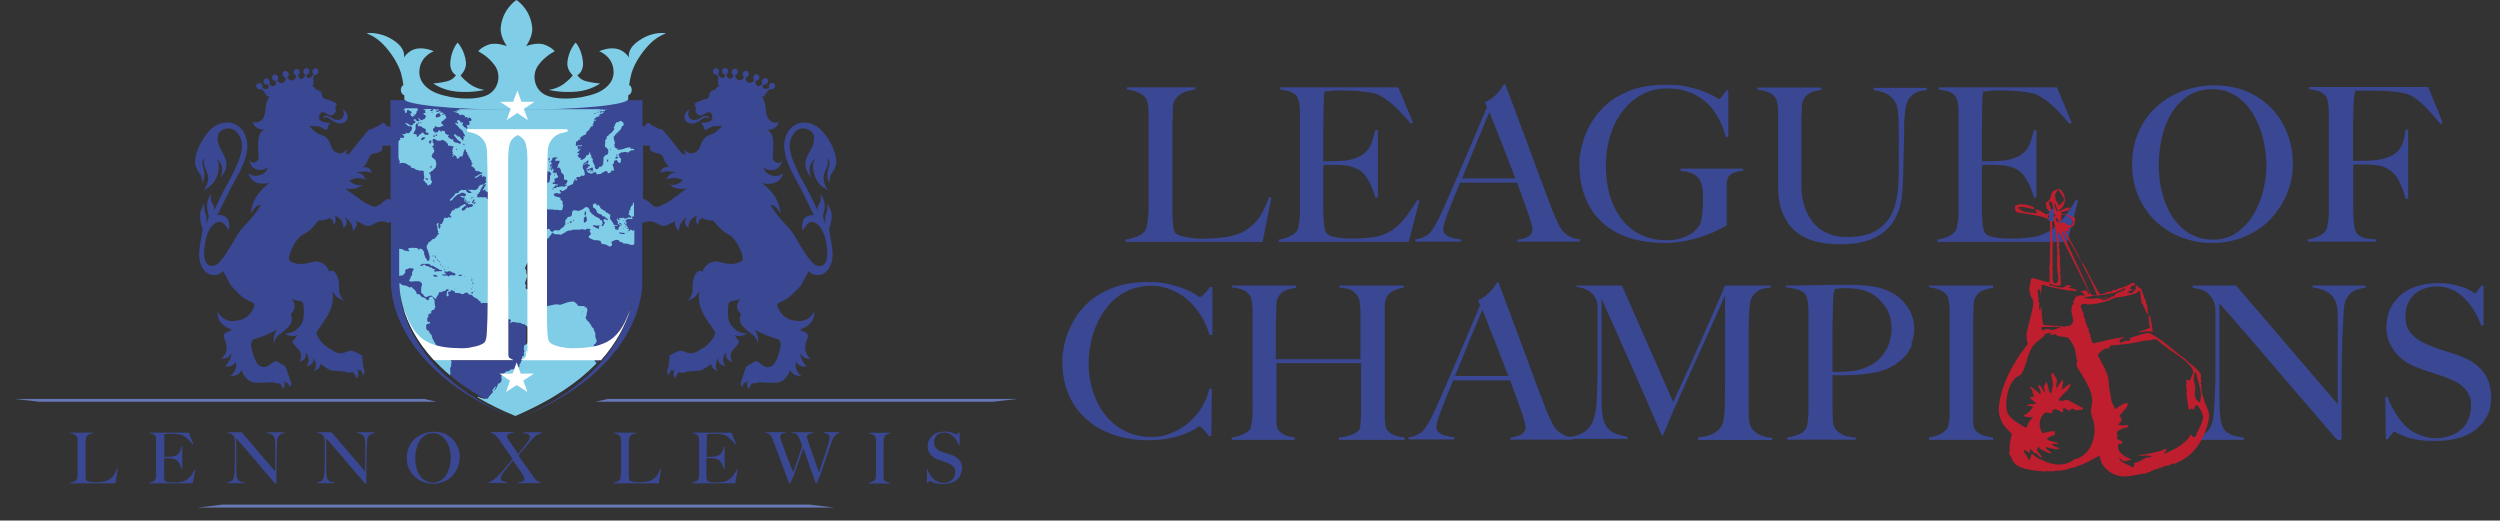<svg xmlns="http://www.w3.org/2000/svg" viewBox="0 0 1351 281.3"><rect x="0" y="0" width="1351" height="281.3" fill="#333333" stroke="none"/><defs><style>      .cls-1 {        fill: #3a4792;      }      .cls-2 {        fill: #6778b6;      }      .cls-3 {        fill: #80cde7;      }      .cls-4 {        fill: #be1e2d;      }      .cls-5 {        fill: #fff;      }      .cls-6 {        fill: #939598;      }    </style></defs><g><g id="Layer_2"><g><g><path class="cls-1" d="M682.6,130.7h-74.3v-1.2c1.9-.3,3.8-.8,5.7-1.5s3.4-1.7,4.5-2.9c.4-.5.7-1.1,1-2s.5-1.9.6-3.1c.2-1.2.3-2.4.4-3.6s.2-2.5.2-3.8,0-2.5,0-4.4c0-1.9,0-3.9,0-6.1s0-4.5,0-6.8v-33.2c0-1.4,0-2.7-.2-3.9,0-1.2-.3-2.3-.5-3.2-.2-.9-.6-1.7-1-2.2-1.1-1.3-2.5-2.3-4.3-3s-3.7-1.2-5.7-1.4v-1.2h36.9v1.2c-1,.2-2.2.4-3.6.7-1.4.3-2.7.8-3.9,1.5s-2.3,1.7-3.2,3-1.4,3-1.4,5c0,2.7,0,5.2-.2,7.4,0,2.2,0,4.4,0,6.6s0,4.4,0,6.7v21.1c0,2,0,4.1,0,6.2,0,2.1,0,4.5,0,7.1,0,2.5.2,4.8.3,7.1,0,2.2.5,3.9,1.2,5,.3.4.9.8,1.9,1.2.9.4,2,.7,3.4,1,1.3.3,2.7.5,4.3.7,1.5.2,3.1.3,4.6.3s1.6,0,3-.1c1.3,0,2.8-.1,4.5-.2,1.6-.1,3.3-.3,5-.5s3.2-.5,4.5-.9c3.1-.8,5.7-2,7.7-3.4s3.8-3,5.3-4.8,2.7-3.8,3.7-5.9c1-2.1,2-4.3,2.9-6.7l1.2.3-4.8,23.9Z"></path><path class="cls-1" d="M761.9,130.7h-70.8v-1.2c1.9-.3,3.7-.8,5.4-1.5s3-1.7,4.1-2.9c.4-.5.7-1.1.9-2s.4-1.9.6-3.1c.2-1.2.3-2.4.4-3.6,0-1.3,0-2.5,0-3.8s0-2.5,0-4.4c0-1.9,0-3.9,0-6.1s0-4.5,0-6.8v-29.2c0-1.4,0-2.8,0-4.3,0-1.5,0-2.9-.2-4.2,0-1.3-.3-2.5-.6-3.5s-.6-1.8-1.1-2.3c-1.2-1.2-2.4-2-3.7-2.4-1.3-.3-3-.7-5.1-1v-1.2h63.9l7.9,19.1-1.2.6c-6.3-7.8-12.1-13-17.6-15.7-1.3-.6-3.7-1.2-7.3-1.6-3.6-.5-7.9-.7-13-.7s-3.3,0-5,.2-3,.3-3.8.4c-.2,1.2-.3,3.8-.4,7.6,0,3.9-.2,8.3-.2,13.4v7.4c0,2,0,3.6,0,4.9,0,1.3,0,2.3,0,3v1.3h2.3c1.2,0,2.5,0,4,0s3-.2,4.5-.3c1.5,0,2.8-.3,3.8-.5,2.3-.5,4.2-1.3,5.8-2.2,1.5-.9,2.8-2,3.8-3.4,1-1.3,1.7-2.8,2.3-4.6.6-1.7,1.1-3.7,1.6-5.8h1.4v36.5h-1.4c-.6-2.5-1.6-5-2.8-7.6-1.3-2.6-2.6-4.6-4-5.9-1.2-1.1-2.7-2-4.5-2.7-1.7-.7-3.8-1.1-6.1-1.3-1.2,0-2.1,0-2.9-.2-.8,0-1.5,0-2.3,0h-5.3c-.2,1.1-.2,2.7-.2,4.7v13.9c0,1.2,0,2.4,0,3.5,0,1.1,0,2.1,0,2.8,0,2.5.2,4.8.4,7s.6,3.8,1.3,4.9c.7,1.1,2.4,1.9,5,2.3,2.6.5,5.5.7,8.6.7s3,0,5-.1,4.2-.3,6.4-.6c2.5-.3,4.7-.9,6.8-1.8,2.1-.9,4.1-2.1,6-3.8,1.9-1.6,3.8-3.6,5.6-6s3.7-5.2,5.6-8.5l1.3.3-5.9,22.5Z"></path><path class="cls-1" d="M820,130.7v-1.2c.2,0,.8-.1,1.7-.2.9-.2,1.8-.4,2.8-.8,1-.4,1.8-.9,2.5-1.6.7-.7,1.1-1.6,1.1-2.7s-.2-1.8-.6-3.4c-.4-1.6-1-3.5-1.8-5.8s-1.7-4.8-2.7-7.6-2.1-5.7-3.2-8.7h-30.8c-1.2,2.9-2.3,5.7-3.4,8.4-1.1,2.7-2.2,5.3-3.2,8-1.6,4.2-2.4,7.1-2.4,8.8s.3,1.8.9,2.5c.6.7,1.4,1.2,2.4,1.6,1,.4,2,.7,3.1.9s2.2.4,3.2.5v1.2h-24.7v-1.3c2-.2,3.7-.8,5.2-1.6,1.4-.8,2.3-1.4,2.5-1.7.5-.5,1.4-1.8,2.7-3.8,1.2-2,2.7-5,4.5-8.9,1.6-3.6,3.4-7.8,5.4-12.4,2-4.6,4.1-9.4,6.2-14.3,2.1-4.9,4.2-9.8,6.3-14.8s4.1-9.6,5.9-14l-1.2-2.5c1.4-.6,2.6-1.4,3.8-2.2,1.1-.8,2.1-1.7,3-2.7.8-.9,1.6-1.8,2.1-2.7s1-1.5,1.3-2.1h.9c2.4,6.4,4.7,12.5,6.8,18.2,2.2,5.7,4.2,11.3,6.2,16.6,2,5.3,3.9,10.5,5.7,15.5,1.9,5,3.7,9.9,5.6,14.8.8,2.4,1.6,4.4,2.4,6,.7,1.6,1.6,3.4,2.5,5.4.2.3.5.9,1,1.6.5.8,1.3,1.6,2.1,2.4.9.8,2,1.5,3.3,2.1s2.9,1,4.6,1v1.4h-33.7ZM804.9,60.6c-.5,1-1.1,2.6-2,4.7-.9,2.2-2,4.8-3.3,7.9s-2.8,6.6-4.3,10.5c-1.6,3.9-3.3,8.1-5.2,12.7h28.8c-1.3-3.5-2.6-6.9-4-10.4s-2.7-6.8-3.9-10c-1.3-3.2-2.4-6.1-3.5-8.8s-1.9-4.9-2.6-6.6Z"></path><path class="cls-1" d="M937.4,93.2c-1.5.5-2.7,1.3-3.4,2.4-.5.8-.9,2.2-.9,3.9,0,1.8,0,3.6,0,5.3v16.9c-.5.5-1.9,1.2-4,2.3s-4.7,2.2-7.8,3.3c-3,1.1-6.4,2.1-10.1,2.8-3.7.8-7.4,1.2-11.1,1.2-7.3,0-13.9-.9-19.7-2.8-5.8-1.9-10.7-4.7-14.6-8.3-4-3.7-7-8.1-9.1-13.4-2.1-5.3-3.2-11.2-3.2-17.8s.2-4.1.6-6.7c.4-2.5,1.1-5.2,2-7.9,1-2.8,2.3-5.6,4.1-8.5,1.7-2.9,3.9-5.6,6.5-8.1,3.7-3.6,8.3-6.5,13.7-8.7s12-3.3,19.7-3.3,8.7.4,12.3,1.2c3.5.8,6.5,1.7,9,2.7,2.4,1,4.3,1.9,5.6,2.7,1.3.8,2,1.2,2.2,1.2s.6-.5,1.3-1.4,1.5-2,2.5-3.4h1v25.2h-1.4c-.9-3.5-2.1-6.8-3.8-9.8-1.7-3.1-3.5-5.6-5.4-7.6-2.5-2.6-5.6-4.7-9.5-6.4-3.9-1.6-8.2-2.4-13-2.4s-9.7,1.1-13.8,3.4-7.6,5.3-10.4,9.1c-2.9,3.8-5.1,8.2-6.6,13.2s-2.3,10.2-2.3,15.7.7,11.5,2.2,16.5,3.6,9.2,6.4,12.8c2.8,3.6,6.2,6.3,10.2,8.3s8.6,3,13.8,3,7.2-.6,10.4-1.9c3.2-1.3,5.7-3.3,7.6-6.2.6-1,1.1-2.8,1.4-5.3.3-2.5.5-5.2.5-7.9s0-5.1-.4-7.3c-.3-2.2-1.1-3.9-2.4-5.3-1.8-2-4.9-3.2-9.4-3.6v-1.2h33.9v1.2c-1.5,0-2.9.4-4.5.9Z"></path><path class="cls-1" d="M1034.3,50.7c-1.7,1.1-3,2.7-3.9,5-.2.5-.4,1.4-.6,2.7s-.4,2.7-.5,4.3c-.2,1.6-.3,3.3-.3,5.2,0,1.8,0,3.6,0,5.4,0,3.3-.2,7-.3,11.1,0,4.1-.2,8.7-.4,13.9,0,1.5-.2,3.3-.3,5.6,0,2.2-.5,4.6-1.1,7.1s-1.6,5-3,7.5-3.3,4.8-5.7,6.8c-2.5,2-5.6,3.7-9.5,4.9s-8.6,1.8-14.2,1.8-10.2-.6-14.1-1.7c-3.8-1.2-7-2.7-9.4-4.7-2.5-2-4.4-4.1-5.7-6.5-1.4-2.4-2.4-4.7-3-6.9-.7-2.3-1-4.4-1.2-6.3,0-1.9-.2-3.3-.2-4.2,0-2.2,0-5,0-8.5,0-3.5,0-7.3,0-11.6v-19.7c0-1.4,0-2.7-.2-3.9,0-1.2-.3-2.3-.5-3.2-.2-1-.6-1.7-1-2.3-1.1-1.3-2.4-2.3-4-2.8-1.6-.6-3.4-1-5.4-1.2v-1.2h34.5v1.2c-1.1.2-2.2.4-3.5.7-1.2.3-2.4.8-3.4,1.4-1,.7-1.9,1.6-2.5,2.7-.7,1.2-1.1,2.6-1.2,4.4,0,2,0,3.8-.2,5.3,0,1.5,0,3.1,0,4.5v23c0,1.8,0,3.5,0,5.2,0,1.7,0,3.4,0,5.3,0,4.1.7,7.8,1.9,11.2s2.8,6.2,4.9,8.6c2.1,2.4,4.6,4.2,7.6,5.4,3,1.3,6.4,1.9,10.3,1.9s8.1-.5,11.2-1.5c3-1,5.6-2.4,7.6-4.2s3.7-3.8,4.9-6.1c1.2-2.3,2.1-4.8,2.7-7.4.6-2.6,1-5.3,1.2-8s.3-5.4.3-8v-19.6c0-1.5,0-3.1,0-4.7,0-1.6,0-3.2-.2-4.6,0-1.5-.2-2.8-.3-4.1-.2-1.3-.4-2.3-.7-3.1-.8-2.2-2.1-3.9-4-5.3s-4.7-2.3-8.4-2.8v-1.2h28.7v1.2c-3.1.2-5.4,1-7,2Z"></path><path class="cls-1" d="M1117.8,130.7h-70.8v-1.2c1.9-.3,3.7-.8,5.4-1.5,1.7-.7,3-1.7,4.1-2.9.4-.5.7-1.1.9-2s.4-1.9.6-3.1c.2-1.2.3-2.4.4-3.6,0-1.3,0-2.5,0-3.8s0-2.5,0-4.4c0-1.9,0-3.9,0-6.1s0-4.5,0-6.8v-29.2c0-1.4,0-2.8,0-4.3,0-1.5,0-2.9-.2-4.2,0-1.3-.3-2.5-.6-3.5-.3-1-.6-1.8-1.1-2.3-1.2-1.2-2.4-2-3.7-2.4-1.3-.3-3-.7-5.1-1v-1.2h63.9l7.9,19.1-1.2.6c-6.3-7.8-12.1-13-17.6-15.7-1.3-.6-3.7-1.2-7.3-1.6-3.6-.5-7.9-.7-13-.7s-3.3,0-5,.2-3,.3-3.8.4c-.2,1.2-.3,3.8-.4,7.6,0,3.9-.2,8.3-.2,13.4v7.4c0,2,0,3.6,0,4.9,0,1.3,0,2.3,0,3v1.3h2.3c1.2,0,2.5,0,4,0s3-.2,4.5-.3c1.5,0,2.8-.3,3.8-.5,2.3-.5,4.2-1.3,5.8-2.2,1.5-.9,2.8-2,3.8-3.4,1-1.3,1.7-2.8,2.3-4.6.6-1.7,1.1-3.7,1.6-5.8h1.4v36.5h-1.4c-.6-2.5-1.6-5-2.8-7.6-1.3-2.6-2.6-4.6-4-5.9-1.2-1.1-2.7-2-4.5-2.7-1.7-.7-3.8-1.1-6.1-1.3-1.2,0-2.1,0-2.9-.2-.8,0-1.5,0-2.3,0h-5.3c-.2,1.1-.2,2.7-.2,4.7v13.9c0,1.2,0,2.4,0,3.5,0,1.1,0,2.1,0,2.8,0,2.5.2,4.8.4,7,.2,2.2.6,3.8,1.3,4.9.7,1.1,2.4,1.9,5,2.3,2.6.5,5.5.7,8.6.7s3,0,5-.1,4.2-.3,6.4-.6c2.5-.3,4.7-.9,6.8-1.8,2.1-.9,4.1-2.1,6-3.8,1.9-1.6,3.8-3.6,5.6-6,1.8-2.4,3.7-5.2,5.6-8.5l1.3.3-5.9,22.5Z"></path><path class="cls-1" d="M1235.5,105.6c-2.3,5.2-5.5,9.8-9.4,13.7s-8.6,6.8-13.9,8.9c-5.3,2.1-10.9,3.1-16.8,3.1s-11.4-1-16.7-3.1c-5.2-2-9.8-4.9-13.8-8.7-3.9-3.7-7-8.2-9.3-13.4s-3.4-10.9-3.4-17.2,1.2-12.6,3.6-17.9,5.6-9.8,9.7-13.4c4.1-3.7,8.8-6.5,14.2-8.5,5.4-2,11.2-3,17.2-3s12.4,1.2,17.7,3.5c5.2,2.3,9.6,5.4,13.3,9.3,3.6,3.9,6.4,8.4,8.3,13.5s2.9,10.4,2.9,16c0,6.2-1.3,12-3.6,17.2ZM1222.8,74.3c-1.2-4.8-3-9.1-5.4-13s-5.5-7.1-9.1-9.5-7.9-3.6-12.8-3.6-9.4,1.2-13,3.6c-3.7,2.4-6.7,5.6-9,9.4-2.4,3.9-4.1,8.2-5.2,13.1s-1.7,9.9-1.7,14.9.6,10.3,1.9,15.2c1.2,4.9,3.1,9.1,5.5,12.8s5.5,6.7,9.1,8.9c3.7,2.2,7.9,3.4,12.8,3.4s9.1-1.2,12.7-3.7,6.6-5.7,9-9.6c2.4-3.9,4.2-8.3,5.4-13.1,1.2-4.9,1.8-9.7,1.8-14.6-.2-4.6-.8-9.4-2-14.2Z"></path><path class="cls-1" d="M1319.2,67.4c-3.2-3.9-6.2-7.3-9-10.1-2.9-2.8-5.6-4.8-8.3-6.1-1.3-.6-3.7-1.1-7.1-1.6-3.4-.4-7.4-.6-12-.6s-1.7,0-2.7,0c-1,0-2,0-2.9,0s-1.8,0-2.6,0-1.4,0-1.8,0c0,.5-.2.9-.3,1.4,0,.5-.2,1-.3,1.6,0,.6-.2,1.4-.2,2.4,0,1-.2,2.1-.2,3.5,0,2.7,0,5.7-.2,8.9,0,3.2,0,6.2,0,9.1v11h2.1c1.2,0,2.6,0,4.1,0s3.1-.2,4.7-.3c1.6,0,3-.3,4.1-.5,2.8-.6,5-1.4,6.6-2.4s2.9-2.2,3.8-3.6,1.6-2.9,2-4.6.7-3.5,1-5.4h1.4v37.3h-1.4c-.6-2.5-1.5-5.1-2.7-7.8s-2.5-4.8-4.2-6.3c-1.5-1.3-3-2.3-4.7-3s-3.6-1.1-5.8-1.2c-1.2,0-2.2,0-3-.2-.8,0-1.7,0-2.4,0h-5.5v14.3c0,2.2,0,4.1,0,6,0,1.8,0,3.4,0,4.7,0,2.5.2,4.8.4,7,.2,2.2.6,3.8,1.3,4.9.7,1.1,1.9,1.9,3.5,2.5,1.7.6,4.1.9,7.2,1.1v1.2h-37v-1.2c1.9-.3,3.7-.8,5.4-1.5,1.7-.7,3-1.7,4.1-2.9.4-.5.7-1.1.9-2s.4-1.9.6-3.1c.2-1.2.3-2.4.4-3.6,0-1.3,0-2.5,0-3.8s0-2.5,0-4.4c0-1.9,0-3.9,0-6.1s0-4.5,0-6.8v-29.3c0-1.4,0-2.8,0-4.3,0-1.5,0-2.9-.2-4.2,0-1.3-.3-2.5-.6-3.5-.3-1-.6-1.8-1.1-2.3-1.2-1.2-2.4-2-3.7-2.4-1.3-.3-3-.7-5.1-1v-1.2h64.4l7.9,19.4-1.3.8Z"></path><path class="cls-1" d="M653.6,181.1c-1-3.7-2.5-7.2-4.5-10.4s-4.4-6.1-7.1-8.5c-2.7-2.4-5.8-4.3-9.3-5.7-3.4-1.4-7.1-2.1-10.9-2.1s-10.1,1.2-14.2,3.6c-4.2,2.4-7.7,5.6-10.5,9.5s-5,8.4-6.5,13.4-2.3,10.1-2.3,15.3.8,10.8,2.4,15.6c1.6,4.9,3.8,9.1,6.8,12.7,2.9,3.6,6.5,6.4,10.6,8.5,4.2,2.1,8.8,3.1,13.9,3.1s7.8-.7,11.3-2.2,6.6-3.4,9.4-5.8c2.7-2.4,5.1-5.2,6.9-8.3,1.9-3.1,3.2-6.3,3.9-9.7h1.4l-.3,25.5h-1.4c-.9-1.3-1.9-2.5-2.9-3.6s-1.7-1.6-2.1-1.6-.9.4-2.1,1.2c-1.2.8-3,1.7-5.3,2.7s-5.1,1.8-8.5,2.5c-3.3.7-7.1,1.1-11.5,1.1-7.2,0-13.7-1-19.4-3.1-5.8-2-10.7-4.9-14.8-8.7-4.1-3.7-7.2-8.2-9.3-13.4-2.2-5.2-3.2-10.9-3.2-17.2s0-3,.3-4.7c.2-1.8.5-3.7,1-5.7s1.2-4.1,2.1-6.3c.9-2.2,2-4.4,3.4-6.7,1.6-2.6,3.6-5.1,6-7.5s5.2-4.5,8.5-6.3c3.2-1.8,6.9-3.3,11-4.3,4.1-1.1,8.7-1.6,13.8-1.6s8.7.4,12.2,1.3c3.5.9,6.4,1.8,8.7,2.8s4.1,1.9,5.3,2.8c1.2.9,1.9,1.3,2.1,1.3s.4-.2.9-.5c.4-.3.9-.8,1.4-1.3s1-1.1,1.6-1.7c.5-.7,1-1.3,1.5-2h1.3v25.9h-1.6Z"></path><path class="cls-1" d="M723.6,237.6v-1.2c2.9-.2,5.2-.8,7.2-1.6,1.9-.8,3.2-1.7,3.8-2.7.2-.2.3-.7.4-1.4,0-.7.2-1.5.3-2.4s0-1.9.2-2.9c0-1,0-2,0-2.9,0-2.5,0-5.2,0-7.9v-18.4h-45.7v25.1c0,2.2,0,4.4,0,6.5s.4,3.6,1,4.4c.9,1.3,2.2,2.3,3.9,3s3.4,1.1,5,1.3v1.2h-34.1v-1.2c1.9-.3,3.8-.8,5.6-1.6,1.8-.7,3.1-1.6,4.1-2.7.3-.4.6-1,.8-1.9s.3-1.9.5-3.1.2-2.4.3-3.8,0-2.6,0-3.9,0-2.5,0-4.4c0-1.9,0-3.9,0-6.1s0-4.5,0-6.8v-33.5c0-1.4,0-2.7-.2-3.9,0-1.2-.3-2.3-.5-3.2-.2-1-.6-1.7-1-2.3-1.1-1.3-2.4-2.3-4-2.8-1.6-.6-3.4-1-5.4-1.2v-1h34.5v1.2c-1.1.2-2.2.4-3.5.7-1.2.3-2.4.8-3.4,1.4-1,.7-1.9,1.6-2.5,2.7s-1.1,2.6-1.2,4.4c0,2.7,0,5.6-.2,8.7,0,3.1,0,6.1,0,9v11.7h45.7v-18.6c0-2,0-4.3,0-6.8,0-1.5-.2-3-.3-4.6s-.5-2.9-1.1-3.9c-1.4-2.1-3-3.4-4.7-3.9-1.8-.5-3.6-.8-5.3-.9v-1.1h34.8v1.2c-1.9.2-3.7.8-5.4,1.6-1.8.8-3.1,2-3.9,3.5-.3.5-.5,1.3-.7,2.3s-.3,2-.3,3.2c0,1.2,0,2.4,0,3.6v37.9c0,2.2,0,4.4,0,6.7,0,2.3,0,4.9,0,7.6s0,4.3.2,6.2c0,1.9.4,3.2.9,3.9,1,1.5,2.4,2.6,4.1,3.2,1.7.6,3.5,1,5.6,1.3v1.2h-36.1Z"></path><path class="cls-1" d="M816.3,237.6v-1.2c.2,0,.8-.1,1.7-.2.9-.2,1.8-.4,2.8-.8s1.8-.9,2.5-1.6,1.1-1.6,1.1-2.7-.2-1.8-.6-3.4c-.4-1.6-1-3.5-1.8-5.8s-1.7-4.8-2.7-7.6-2.1-5.7-3.2-8.7h-30.8c-1.2,2.9-2.3,5.7-3.4,8.4-1.1,2.7-2.2,5.3-3.2,8-1.6,4.2-2.4,7.1-2.4,8.8s.3,1.8.9,2.5c.6.7,1.4,1.2,2.4,1.6s2,.7,3.1.9c1.1.2,2.2.4,3.2.5v1.2h-24.7v-1.2c2-.2,3.7-.8,5.2-1.6,1.4-.8,2.3-1.4,2.5-1.7.5-.5,1.4-1.8,2.7-3.8,1.2-2,2.7-5,4.5-8.9,1.6-3.6,3.4-7.8,5.4-12.4,2-4.6,4.1-9.4,6.2-14.3,2.1-4.9,4.2-9.8,6.3-14.8s4.1-9.6,5.9-14l-1.2-2.5c1.4-.6,2.6-1.4,3.8-2.2,1.1-.8,2.1-1.7,3-2.7.8-.9,1.6-1.8,2.1-2.7.6-.8,1-1.5,1.3-2.1h.9c2.4,6.4,4.7,12.5,6.8,18.2,2.2,5.7,4.2,11.3,6.2,16.6s3.9,10.5,5.7,15.5c1.9,5,3.7,9.9,5.6,14.8.8,2.4,1.6,4.4,2.4,6,.7,1.6,1.6,3.4,2.5,5.4.2.3.5.9,1,1.6.5.8,1.3,1.6,2.1,2.4.9.8,2,1.5,3.3,2.1s2.9,1,4.6,1v1.4h-33.7ZM801.1,167.4c-.5,1-1.1,2.6-2,4.7-.9,2.2-2,4.8-3.3,7.9-1.3,3.1-2.8,6.6-4.3,10.5-1.6,3.9-3.3,8.1-5.2,12.7h28.8c-1.3-3.5-2.6-6.9-4-10.4s-2.7-6.8-3.9-10c-1.3-3.2-2.4-6.1-3.5-8.8-1-2.7-1.9-4.9-2.6-6.6Z"></path><path class="cls-1" d="M917.7,237.6v-1.3c3.3-.2,6.1-.8,8.3-2.1,2.2-1.2,3.7-2.7,4.5-4.3s.8-2.3,1-3.8.4-3,.5-4.6c.2-5.1.2-10,.2-14.6v-47.2c-2.5,5.7-4.9,11-7,15.7-2.1,4.8-4.2,9.5-6.3,14-2.1,4.6-4.2,9.2-6.3,13.9s-4.5,10-7,15.7c-.4.8-.9,2-1.6,3.6-.7,1.7-1.4,3.4-2.1,5.1-.7,1.7-1.4,3.3-2,4.7-.6,1.4-1,2.4-1.2,2.8h-.7c-2.5-5.7-4.9-11.4-7.4-17-2.4-5.6-4.8-11.1-7.1-16.3s-4.5-10.1-6.5-14.6c-2-4.6-3.8-8.6-5.4-12.2-1.6-3.5-3-6.5-4-8.9s-1.8-4-2.1-4.9c0,5.1,0,9.6,0,13.5,0,3.9,0,7.8,0,11.6s0,7.9,0,12.1v14.8c0,3.6,0,6.8.3,9.4.2,2.7.8,4.9,1.7,6.7.9,1.8,2.3,3.2,4.2,4.3,1.9,1,4.5,1.8,7.8,2.3v1.2h-30.2v-1.2c2.7-.5,4.9-1.3,6.6-2.4,1.7-1,3-2.5,4.1-4.3,1-1.9,1.7-4.1,2.2-6.9.5-2.7.7-6.1.8-10,.2-3.3.3-7.2.3-11.7,0-4.5,0-9.4,0-14.5v-14.6c0-1.5,0-3.4,0-5.7,0-2.2-.5-3.9-1.4-5.3-.8-1.3-1.9-2.4-3-3.2-1.2-.8-2.4-1.3-3.7-1.7-1.3-.3-2.4-.6-3.4-.8v-.6h24.7l27.7,63c3.4-7.3,6.7-14.6,10-21.9,3.2-7.3,6.2-13.8,8.7-19.7,2.6-5.9,4.7-10.7,6.4-14.6,1.7-3.9,2.6-6.2,2.8-6.8h24.7v1.2c-3.2.1-5.6.7-7.2,2-1.7,1.2-2.8,2.7-3.4,4.4-.5,1.3-.8,3.4-.9,6.1-.2,2.8-.3,5.5-.3,8.2,0,3.7,0,7.3,0,10.8v23c0,4.1,0,8.4,0,13,0,1.5,0,3,.3,4.5s.5,2.7,1,3.5c0,.2.4.5.9,1.1s1.2,1.2,2.1,1.9c.9.7,2.1,1.2,3.5,1.7s3,.8,4.9.9v1.2h-39.7v-.2Z"></path><path class="cls-1" d="M1033.3,186.1c-.9,2.3-2.1,4.4-3.6,6.1-1.5,1.8-3.3,3.3-5.3,4.6s-4,2.3-6.1,3.1c-2.2.8-4.5,1.4-6.9,1.7-2.5.4-5,.7-7.5.9s-5,.3-7.3.3h-6.3v10.9c0,1.3,0,2.5,0,3.6,0,1.1,0,2.3,0,3.6,0,2.5.2,4.6.2,6.4s.5,3.2,1.3,4.4c.6,1,1.8,2,3.6,3s4.2,1.6,7.4,1.7v1.2h-37v-1.2c1.9-.3,3.8-.8,5.6-1.4s3.2-1.5,4.2-2.8c.4-.5.7-1.2.9-2.1s.4-2,.5-3.1c0-1.2.2-2.4.3-3.7,0-1.3,0-2.6,0-3.8s0-2.5,0-4.4c0-1.9,0-3.9,0-6.1s0-4.5,0-6.8v-29.3c0-1.4,0-2.8,0-4.2,0-1.4,0-2.8-.2-4.1,0-1.3-.3-2.4-.6-3.5-.3-1-.6-1.8-1.1-2.3-1.2-1.2-2.6-2.1-4.5-2.5-1.8-.4-3.8-.8-5.8-1.1v-.9h2.8c1.5,0,3.2,0,5.2-.1,2,0,4.1-.1,6.4-.1s4.6,0,6.9-.1,4.4-.1,6.4-.1h5.2c5.1,0,9.6.3,13.5.8,3.9.5,7.6,1.7,11.1,3.6,3.4,1.9,6.2,4.5,8.5,7.9,2.2,3.4,3.4,7.4,3.4,12-.3,3-.7,5.6-1.7,7.9ZM1018.8,165.8c-2.3-3.5-5.3-6.1-9-7.9-1.9-.8-3.8-1.4-5.9-1.7s-4.2-.5-6.5-.5-2.9.1-3.8.2c-.9.1-1.6.2-2.1.3,0,.5-.2.9-.3,1.2s-.2.8-.3,1.3-.2,1.3-.2,2.3c0,1-.2,2.3-.2,4.1,0,2.7,0,6-.2,9.8,0,3.9,0,7.6,0,11.3v14.8c3.2,0,6.1-.1,8.9-.3s5.4-.7,7.8-1.6c4.9-1.7,8.7-4.5,11.3-8.4,2.6-3.9,3.9-8.3,3.9-13.1,0-4.3-1-8.3-3.3-11.8Z"></path><path class="cls-1" d="M1042.4,237.6v-1.2c1.9-.3,3.7-.8,5.4-1.5,1.7-.7,3.1-1.7,4.2-3,.4-.5.7-1.1.9-2,.2-.8.3-1.9.5-3s.2-2.4.2-3.6,0-2.5,0-3.8,0-2.5,0-4.4c0-1.9,0-3.9,0-6.1s0-4.5,0-6.8v-33.5c0-1.4,0-2.7-.2-3.9s-.3-2.3-.5-3.2-.6-1.7-1-2.3c-1.1-1.3-2.4-2.3-4-2.8-1.6-.6-3.4-1-5.4-1.2v-1h34.6v1.2c-1.6.2-3.4.7-5.2,1.3-1.9.6-3.3,1.9-4.3,3.7-.7,1.3-1.1,3-1.1,5s0,3.9-.2,5.7c0,1.9,0,3.8,0,5.7,0,1.9,0,3.8,0,5.7v38.7c0,2.2,0,4.4,0,6.5s.4,3.6,1,4.4c.9,1.3,2.4,2.3,4.4,3s3.8,1.1,5.4,1.3v1.2h-35Z"></path><path class="cls-1" d="M1271.5,157.6c-1.7,1.1-3.1,2.7-4,5-.5,1.2-.9,3.3-1,6.4-.2,3.1-.3,6.5-.5,10-.2,3.3-.3,7.2-.4,11.7s-.2,9.4-.2,14.5v7.4c0,2.7,0,5.5,0,8.3,0,2.8,0,5.6,0,8.4v7.5c0,.3,0,.6-.3.8-.2.2-.5.3-.9.3-.6,0-1.3-.4-2.1-1.2-6.6-7.6-12.5-14.5-17.9-20.8s-10.6-12.4-15.5-18.1c-4.9-5.7-9.7-11.4-14.4-16.8-4.7-5.5-9.7-11.2-14.9-17v48.9c0,3.9,0,7.5.3,10.6.2,3.2.7,5.5,1.4,7.1.8,1.8,2.2,3.1,4,4s4.3,1.5,7.5,1.9v1.2h-28.5v-1.2c1.9-.2,3.7-.7,5.6-1.4,1.9-.7,3.3-1.9,4.4-3.6,1.1-1.6,1.8-4,2.1-7.2.3-3.2.5-6.9.7-11.3.2-3.3.3-7.2.3-11.7,0-4.5,0-9.4,0-14.5v-14.2c0-1.5,0-3.4,0-5.7-.2-2.2-.8-4.1-1.6-5.5-.9-1.4-1.9-2.5-3-3.4-1.2-.8-2.4-1.4-3.8-1.7s-2.6-.6-3.9-.8v-1.2h23.5l54.9,64.1v-39.4c0-3.1,0-6,0-8.9,0-2.8-.4-5-1-6.7-.8-2.2-2.1-3.9-4.1-5.3s-4.8-2.3-8.5-2.8v-1h28.7v1.2c-3,.3-5.3,1-7,2.1Z"></path><path class="cls-1" d="M1344.1,224.7c-1.5,2.9-3.6,5.4-6.3,7.5-2.7,2.1-5.8,3.6-9.6,4.6-3.7,1-7.8,1.5-12.2,1.5s-7-.2-9.7-.7-4.9-1-6.7-1.7c-1.8-.7-3.1-1.3-4-1.8s-1.4-.8-1.7-.8-.7.5-1.5,1.4-1.5,1.8-2.1,2.7h-1l-.3-23h1.2c.7,2.1,1.6,4.1,2.7,6.1s2.3,3.8,3.5,5.6c1.3,1.7,2.6,3.3,4.1,4.6,1.4,1.3,2.8,2.3,4.1,3,1.3.7,3,1.4,5.2,2.1s4.2,1,6.3,1c5.7,0,10.3-1.6,13.9-4.7,3.5-3.1,5.3-7.4,5.3-12.7s-.3-4.1-1-5.7c-.7-1.6-1.6-3-2.8-4.2-1.2-1.2-2.6-2.2-4.2-3.1-1.6-.8-3.4-1.6-5.2-2.3-1.9-.7-3.5-1.3-4.9-1.7-1.4-.5-2.7-.9-3.9-1.3-1.2-.4-2.4-.8-3.7-1.3-1.3-.4-2.8-1-4.6-1.7-2-.8-3.9-1.8-5.8-3.2-1.9-1.3-3.5-2.9-4.9-4.7s-2.5-3.8-3.4-6c-.8-2.2-1.3-4.5-1.3-7,0-4.2.8-7.8,2.3-10.8s3.6-5.5,6.1-7.5c2.6-2,5.5-3.5,8.9-4.5s6.9-1.4,10.6-1.4,6.4.3,8.9.9c2.5.6,4.5,1.2,6.1,1.9s2.8,1.3,3.6,1.9c.8.6,1.3.9,1.3.9.2,0,.7-.5,1.4-1.4.7-.9,1.4-1.9,2-2.8h1.3v21.4h-1.3c-.9-2.5-2.1-5.1-3.6-7.6s-3.2-4.7-5.1-6.7-4.1-3.6-6.6-4.8-5.2-1.9-8.2-1.9-4.7.3-6.8,1c-2.1.7-4,1.7-5.6,3.1-1.6,1.4-2.8,3.1-3.7,5.2-.9,2-1.3,4.4-1.3,7,0,4.1,1.2,7.4,3.7,9.8,2.5,2.5,5.7,4.4,9.6,5.9,1.5.6,3,1.2,4.3,1.6,1.3.5,2.7.9,4,1.3,1.3.4,2.6.9,4,1.3,1.3.5,2.8,1,4.2,1.5,5.2,1.9,9.3,4.7,12.2,8.4,2.9,3.7,4.3,8.2,4.3,13.7,0,3.9-.6,7.2-2.1,10.1Z"></path></g><g><path class="cls-4" d="M1163.3,179.3c-.8-.1-1.6-.2-2.4-.2-1.9-.1-3.7.4-5.6.5,1.3-.7,2.7-1.2,4.2-1.3-.2-.7,1-.8,1.4-.5.4-.4.8-.7,1.1-1.2-.6-.7-.7-1.8-.5-2.6-.4-1.1-.5-2.2-.2-3.3.6-1.2,1,1.6,1,2.4.2.6.3,1.2.4,1.8.4,1.5.5,2.9.6,4.4Z"></path><path class="cls-4" d="M1081.6,227.6c1.3,2.8,3.4,4.8,5.6,6.8-.6,3-1.6,6-1.1,9.2-.9.8-.2,1.9.4,2.8.4.8.8,1.7,1.2,2.5,1.8,3.4,5.6,4.2,9,4.9,2.4.5,4.8.7,7.2.9.5.3,1.1.2,1.6-.1,1,0,2.1.1,3.1,0,.7.4,1.4.2,2-.2h1.4c2.4.1,4.8-.7,7-1.4.5-.1.9-.2,1.4-.4.6.1,1.2,0,1.6-.5,4.5-1.2,8.5-3.7,12.6-5.9.9,7.1,7.7,11.8,14.6,11.2.6-.1,1.8-.1,2.4-.2,1.4-.2,2.7-.5,4.1-.8,1-.2,2.1-.4,3.2-.6.7.2,1.4,0,1.8-.6.7,0,1.4-.1,1.9-.7.8-.3,1.6-.7,2.5-1,.6.1,1.3,0,1.6-.5,0-.1.4-.2.6-.3.7.1,1.5,0,1.9-.6.3-.1.8-.3,1-.5,1,.4,1.8.2,2.7-.6.6-.2,1.2-.4,1.8-.5.7.1,1.5,0,1.9-.6,9.8-3.8,15.6-14.4,17.2-24.4.3-1.6-.4-3.3-.9-4.7-.4-1-.8-1.9-1.1-2.8-.5-.3-.6-1-.5-1.6-.3-.8-.7-1.6-1-2.5-.2-1.1-.4-2.3-.7-3.4,0-.9,0-1.9,0-2.8-.4-.5-.5-1.2,0-1.7,0-.2,0-.5,0-.7-.4-.6-.6-1.4,0-2-1.1-3.8-5.2-5.7-7.8-8.4-1.1-1.1-2.3-2-3.6-2.8-5.2-4.3-10.4-8.9-16.3-12-2.5-.4-5,.8-7.4,1.4-.9.3-1.7.6-2.6.9-.3.1-.7.3-1,.4,1.5,2-2.5,1-3.3,1.7-2.4,1.7-2.8-.3-1.5-1.2,1.9-1,2.8-1.8-.8-.7-1.3.2-2.6.4-3.9.6-1.7.3-3.3.7-5,1.2-.7.2-1.5.3-2.2.5-1,.2-2.1.4-3.1.7-.8-1-1-2.5-1.4-3.7,0-.6,0-1.3-.5-1.6-.2-.5-.3-.9-.4-1.4,0-.7,0-1.5-.6-1.9-.4-1.2-.9-2.4-1.3-3.6,0-.6,0-1.3-.5-1.6-.2-.5-.3-.9-.4-1.4,0-.7,0-1.5-.6-1.9,0-1.2-1.9-3-.4-3.9,1-1,2.5,0,3.8-.1,3.7-.1,7.3-1,10.8-2.1,1.3-.6,2.5-1.2,3.8-1.6,3.2-.3,6.3-.9,9.3-1.8,1.2-.3,2.2-.9,3.1-1.5.2-.1.6-.4.7-.5.3,1.9.3,3.8.7,5.7,0,.6,0,1.2.6,1.5,1.1,1.9,1.5,4.3,3,5.9,0-.6-.2-1.8-.2-2.4,0-1.4-.3-2.7-.8-3.9,0-.3-.3-.7-.3-1,0-.6,0-1.3-.6-1.5,0-.2-.2-.5-.3-.7,0-.6,0-1.2-.5-1.6,0-.2-.2-.5-.3-.6,0-.6-.5-1.8-.7-2.4-.9-.4-1.7-.9-2.4-1.6,0-.1-.3-.3-.4-.4-.4.6-.2,1.4,0,2-.8.9-1.7,1.7-2.4,2.5-.7-.1-1.5-.3-2.2-.4.3-.7,1.1-.9,1.7-1.1.9.2,1.5-1.2.2-.8-.2-.1-.6-.2-.8-.2.3-.4.7-.9,1-1.4,2.5-.1,3-2.9-.7-1.1-1.7,1-3.5,1.7-5.4,2.3-.6-.1-1.3,0-1.5.6-.5.1-.9.2-1.4.3-.6-.1-1.3,0-1.5.6-.5.2-.9.3-1.4.4-.7-.1-1.5,0-1.9.6-.3.1-.9.3-1.2.4-.2,0-.5.1-.6.1-.5.1-1,.2-1.4.3-1.9-2.8-3.2-5.9-4.9-8.7-1.7-3.1-2.8-6.6-5.2-9.2,1.2,3.4,3.3,6.5,4.8,9.8,1.3,2.8,2.7,5.7,3.7,8.6-.5.1-1,.1-1.6.1-.9-.2-1.8-.5-2.2-1.4-4.8-11.1-10.1-21.9-15.2-32.9,0-.1.3-.4.4-.5,1.2,1.5,2.2,3.1,3.2,4.6,2.4,3.8,4.4,7.8,6.8,11.6-1.7-4.4-4.4-8.4-6.5-12.6-.5-1.1-3.5-5.2-1.1-3.6.4.7,2,0,1.1-.6-.2-.2-.6-.5-.8-.6.8-.4,1.6-.8,2.4-1.1.5-.2.9-.7,1.3-1.1,0-.7,0-1.4.2-2,.4-.8.2-2.4-.9-2.3-2.1-.8-4.2-1.4-6.4-1.8,0-.2.2-.7.2-.9,1.6-.5,4.5-.1,4.4-2.4-1.7.2-3.5.6-4.8,1.8-.6-.2-1.2-.1-1.8.1l-.2.3c-1-1.4-1.4-3-1.6-4.7,1.3,1.1,1,3,2,4.2,4.8-2.1,4.8-8.3,1.3-11.4v-.3c-1,.1-2,.5-3.1.8-2.8.8-1.2,5.6-4.6,6.3-.4,2.3.7,5.5,3.4,5.7-1.2.5-2.5.7-3.8.9-1.3-1.1-2.8-1.9-4.4-2.5-.9-.6-1.1.7-.4,1.1l.2.3c0,.2-.2.4-.3.6-3.1-.5-6.7-.2-9.2-2.4-1.4-1.3,1.5-1.1,2.4-1,1.5.2,3,.6,4.5,1,.8.6,1.7-.6.7-1-1.8-.8-3.8-1.4-5.8-1.5-1.4-.1-2.8.1-4,.8-.2,1-.2,3,.8,3.5,1.4.3,2.8.4,4.1.6,4.7.9,9.6,1.3,13.9,3.6.3,5.6,0,11.2,0,16.7,0,2.8,0,5.5-.2,8.3-.4.5-.3,1.1,0,1.6,0,2.4,0,4.7,0,7.1-2.9-.3-5.6-1.6-8.5-2.1-.5-.4-1.4-.4-1.5.4-.4,1.4-.6,2.9-.8,4.4-.4.5-.3,1.1,0,1.7.3,1.6.4,3.5,1.7,4.8,0,.6,0,1.1.4,1.5-.7,5.8-2.6,11.4-3.8,17.1,0,.6.2,1.8.2,2.4,0,.6,0,1.2.2,1.9.3.5.5,1.2,0,1.6-7.8,10.1-14.5,21.9-15.4,34.9,0,2,.6,4.3,1.4,6.4ZM1110.3,105.9c.5-1.2.9-2.4,1.9-3.2h.3c.7,1.1,1.4,2.1,2,3.3.7.8,1.4,1.9.5,2.8-.7.8-1.4,1.6-2.3,2.3-.6-1.1-1.1-2.3-2-3.1.3-.8.2-1.6-.4-2.1ZM1189.4,212.8c-.2,1.5,0,3.3-.8,4.7-1.9-1.4-3.3-3.6-2.2-6-.3-.5-.5-1.2,0-1.6-.2-1.4-.5-2.7-.7-4.1-.3-.5-.4-1.1,0-1.6,0-.8,0-1.5,0-2.3.3-.5.6-1.3.9-.3.5.4.6,1,.5,1.6.5,1.6.9,3.2,1.4,4.7.3,1.6.6,3.3.9,4.9ZM1134.2,191.1c1.1-1.1,2.3-2.3,3.8-2.8,2.8.6,1.4-1.9,3.4-1.6.6-.3,1.4-.5,2-.1,1.2-.2,2.4-.4,3.7-.5,1.6-.1,3.2-.3,4.7-.6,2.2-.4,4.4-.8,6.5-1.3.7-.1,1.9-.2,2.5-.3,1.1.1,2.2-.3,3.3-.5.6,0,1.3-.1,1.8.4,3.6,3.3,7.8,6,11.9,8.8,1.2.9,2.4,1.9,3.6,2.8,1.6,1.7,3.6,3.3,3.9,5.8-.8,1.5-1,3.4-2.3,4.5-.7-.3-1.6-1-1.7.2.4.5.6,1.2,0,1.7,0,.7.2,1.5.3,2.2.3.5.5,1.2,0,1.6,0,.5,0,1,0,1.5,0,.7.4,2,.5,2.7h-.3c.2,1.3.5,2.5.7,3.6,0,1.3,0,2.7,1.4,1.9.5-.7,1.4-.3,1.4.5,1.2-.1,0-3,2.1-2.6,1.6,1.8,2.9,4,3.2,6.5-.6,3.3-2.2,6.2-3.7,9.1.2.5,0,1.3-.6,1.3-.4.1-.8.3-1.2.1-.6-.2-.7-1-1.1-1.4-2.9,5.5-9.1,8.4-14.6,10.7.4-.9,1-1.7,1.7-2.4-.6,0-1.2-.1-1.7-.2-.5.3-1.1.7-1.7.9-3.6,1.2-7.4,1.7-11.1,2.3-1.4.6.2.6.9.4.6-.1,1.8-.2,2.4-.2.6.1,1.3.2,2,.3,2.4.6-1.3.7-2.3,1-1.7.7-3.1,2.2-4.9,2.4-.5.3-1,.5-1.6.5.3.8.3,1.6-.3,2.3-1.9-.9-3.8-1.8-5.7-2.8-1-.5-1.8-1.4-2-2.5.7.5,1.3,1.1,1.9,1.7.5.1,1,.2,1.5.2,1.2-.3,2.3-.5,3.5-.8-3.3-1.6-8-3.3-7.3-8.1,0-.8,1.1-.7,1.5-.3,2-.9-.8-2.3-1.9-2.7-.7-.3-.5-1.3.2-1.4v-.3c-.8-1.2-.8-2.1,0-2.8.5-.3,1.1-.6,1.7-.8.4-.5,1.1-.6,1.6-.5.8-.5,2.7-.5,2.4-1.8-.6.1-1.8.2-2.4.2-1.1,0-2.2-.1-3.2-.4,1.6-1.6,2.9-2.8.7-4.7,1.5-2.2,4.2-4.1,4.7-6.7-2.2-.9-4.1,1.2-5.9,2.3-.6.8-1.8.5-1.6-.6-.5-1-1.1-1.8-1.4-2.9-.4-2.5-.8-4.9-1.3-7.4,0-.5,0-1-.2-1.5v-.3c0-2-.3-4-1-5.9,0-.2-.2-.5-.2-.6-.6-.3-.7-1-.6-1.5-1.2-2.1-2.4-4.2-3.4-6.4-.7-.7-.9-1.5-.3-2.2ZM1104.5,178.3c-.9.9-1.8-1.4-.8-1.6,1.7-.1,3.4.1,5.1-.1,1.3,0,2.7.1,4,.1,1.1.7-.4.6-.9.8-.6.2-1.7.6-2.3.8-1.8.1-3.3-1.1-5.1,0ZM1109,130.5c0-2.5,0-4.9,0-7.4.4-.5.2-1.2,0-1.6-.4-.9.6-3.1,1.1-1.5.3,2.2.8,4.2,1.2,6.3,0,.7,0,1.4.2,2.2-.4.5-.3,1.1,0,1.6,0,.5,0,1,.2,1.5-.5.5-.3,1.2,0,1.6,0,1.8,0,3.6,0,5.4,0,2.1-.2,4.2,0,6.3,0,1.5.3,2.9.6,4.4.3,1.9-.4,5.4-2.8,3.2,0-.6,0-1.1-.3-1.6,0-1,0-2,0-3.1.4-.5.3-1.1,0-1.6,0-3.5,0-7,0-10.5,0-1.2,0-2.3,0-3.6.5-.5.3-1.1,0-1.6ZM1108.2,112.9c0-.6-.2-1.3-.5-1.8-.8-.8-.5-2.7.7-2.2,1.1,1,2.2,6.7-.2,4ZM1110.7,115.7c.2,2-3.8,3.1-4.3.8,1.1-.2,3.3-.6,4.3-.8ZM1112.7,120c-1.1.6-2.8-2.2-1.2-2.1.6.6.8,1.4,1.2,2.1ZM1113.2,120.7c.2-1.2,1.1-2.4.8-3.6-1-.9.6-1.4,1.5-.9,2.9.1,6.1,3.1,3.7,5.8-.2,0-.4.1-.6.1-1.6-.9-3.4-2.7-5.4-1.4ZM1125.9,160.9c1.8-.4,3.6-.8,5.4-1,1.6,0,3.1-.3,4.7-.5,2.4-.4,4.9-.9,7.3-1.3v-.3c1-.4,2.1-.7,3.2-1.2,2.4-1.8,2.6,0,.9.4-1.1.4-2.2.9-3.2,1.3-.6.4-1.3.7-1.5,1.5-.7.2-1.3.4-2,.6-1.1,1.3-2.9,1.5-4.5,1.9-.7-1.6,2.4-.8,3.4-1.6-.7.1-2.1.2-2.8.3-1,.7-1.9.7-2.8.2h-.7c-.6.1-1.9.2-2.4.2-1.8-.2-3.4,0-5-.5ZM1120.6,162.2c-.3.6,0,1.3,0,1.9-.8.8-1.2,1.8-1.2,2.9-.2,2,.7,4,1,6,0,1.4-1,2.5-2.2,3.2-.8-.2-1.7-.1-2.4.4-.8-.1-1.5-.2-2.3-.3-1.3-.2-2.6-.3-4-.3-1.7-.2-3.5-.3-5.2-.4-.5-1.6-.6-3.2-.9-4.8,0-.6,0-1.8-.2-2.4,0-.5,0-.9,0-1.4.8-1.4-.9-1.4-.3,0-1.6,1.3-.9-1.3-.9-2.3.4-.7,0-1.4-.6-1.9v-.3c.6-.5.4-1.2,0-1.7v-1c.3-1.2-1.1-3.3.7-3.5.2.7.6,2.2.8,2.9,0-.8.2-1.6.2-2.4,0-1,.2-2,.3-2.9,1.4.1,2.6.7,3.9,1,4.4,1,8.9,2,13.5,2.3.6.5,2.2-.2,1.2-.7-1.4-.5-2.8-.8-4.3-.9,0-.1.4-.4.5-.5,2.8.1-.2-1.5-1.5-.9-.5.3-1,.8-1.4,1.2-.9-.1-1.8-.1-2.7-.2-1.5-.1-3-.6-4.4-1-1.3,0-.6-1.4.3-.6,1.6.6,3.5,1.3,5.2.4,0-1.2-.2-2.4-.2-3.5.4-.7.2-1.4-.2-2,0-.5,0-1,0-1.5.4-.7.2-1.4,0-2v-1.1c0-.6,0-1.8-.2-2.4,0-.5,0-1,0-1.5.4-.5.3-1.1,0-1.6,0-.7-.2-1.3-.3-1.9.5-.5.3-1.2,0-1.6,0-.6,0-1.2-.2-1.9.4-.6.2-1.4,0-2,.5-1.4-1.5-4.9.2-5.4,5,10.2,10.1,20.4,15.2,30.5.3.9,1.8,2.4.5,2.9-.2-.7-.5-1.3-.7-2-1.2-.1-2.4.2-3.6.3.7.7,3.8,2.4,1.3,2.4-1.2-.2-2.6-.1-3.6.7-.6.4-.8,1.1-1,1.8ZM1084.7,222.6c-.2-1-.4-2-.6-3,.2-6.3,1.5-14.5,8-17.1,3.8-5.5,3.1-13.6,8.8-17.8,1.5-1.4,3.4-2.4,4.4-4.3,1.2-.3,2.4-.7,3.6-.3-2.9,1.4,0,1,1.9.4.7,1.9,4.9,1.1,6.9,2,1.4,1.9,2.9,3.9,3.6,6.3.3,1.8.6,3.5,1,5.3.3.8.2,1.7-.2,2.4,0,.5.3,1.4.4,1.9,2.7,4.3,5.6,8.8,7.4,13.6.2,1,.4,2,.6,3,.6,3.2-1.3,6.4-.2,9.5,0,.5.2,1,.5,1.4,2.9,7.8,0,19-8.4,22-.6.1-1.3.1-1.8.6-4.8,3.7-11.9,3-16.9.1-2.1-.5-3.9-1.8-5.4-3.3-1.3.3-.5,2.7-2,3.5-.3-2.2-2.4-3.4-2.7-5.5,1.5-.3,4.6,3.7,3.1-.6,1.1.3,2.1,1,2.4,2.2,1.4-.4,2.5,1.2,3.3,2.2h.4c.9.6.5-.8,0-1.1-.6-1.3-3.2-2.8-1.4-4.2,1.2-1.1.2,1.8,1.4.8,1.8,1.1,3.6,2.3,5.7,2.4-.3-1.5-2.4-1.5-2.9-2.8v-.7c1.6.5,3.2.9,4.8,1.2,1.1.5,3.6-.6,1.7-.8-1.6-.4-5.7-2.3-.9-2.1.9.7,1.6-.6.3-.6-1.8-.7-4.3-.7-5.5-2.1,1.3-.6,2.5-1.6,4-1.9.8,0,.7-.8.2-1.1,0-.3,1-1,.2-1-2.2-.3-4.4.7-6.6.9-2.5-3.4-2-8.1,1.1-10.8,1.1-1,5,1.4,4-1.2.2-.1.5-.4.7-.5,1.9-1.7,6.2,3.9,5.2-.4.8-1.9,3.1,2.1,4.3.3,0-.1.4-.4.6-.6,1.1.3,2.2,1.2,3.4.9.2-.1.5-.2.6-.3h.9c.7.4,1.6-.7.7-1.1-2.6-1.2-5-2.8-7.6-4-.8-.3-1.7-.2-2.6.2-.7.1-2.6.5-2.4-.6,1.6-3.2,5.5-4.5,6.3-8.3-2,.1-2.9,2.2-4.7,2.9,0-1.8,1.1-3.5.3-5.3-1.3,1.5-2.2,3.2-3.5,4.7,0-1.1.2-2.2.4-3.3.2-.9,0-1.9-.5-2.6-.8-.7-.9-2.7-2.2-2.4-.9,1.5,1,4.9.5,7-.6,1.2,0,3.3-1.3,3.9,0-.2-.4-.6-.5-.7-.3-1.5-.8-2.9-1.1-4.3,0-.5-.6-1.5-.9-.6-.2.4-.4.9-.7,1.3-.5,1,0,2.1.3,3.2,0,.2,0,.6,0,.8-1.1-1.1-1.5-2.9-2.8-4-1.2-.8-.8,1.7,0,2.1,0,.3.3.8.4,1.1v1.7c-1.9-1.2-3.4-3.3-5.6-4.2,0,1.1,1.1,1.6,1.3,2.6,0,1,.3,1.8.8,2.4l.5.2c-.8.5-3.7.3-2.3,1.4,1,.9,2.2,1.6,3,2.6-.7.1-1.5.3-2.2.4h-.4c-1.1-.3-3.7.4-1.7.8.9.1,1.7.2,2.6.4-1.1,2.1-2.8,3.8-5,4.8,0,1,1.3.5,2,.9,1,.1,2,0,3,0-1.3,1.5-2.9,2.9-3.2,5-.3.2-.6.5-.9.7-3.7-2.4-8.3-4.4-10-8.5Z"></path></g></g><polygon class="cls-1" points="1109.8 119.5 1107.2 119.5 1107.4 114.1 1109.9 112.5 1109.8 119.5"></polygon><g><g><path class="cls-1" d="M62.5,261.2h-24.5v-.4c.6-.1,1.3-.3,1.9-.5.6-.2,1.1-.5,1.5-1,0-.2.2-.4.3-.7,0-.3.2-.6.2-1,0-.4,0-.8,0-1.2s0-.8,0-1.2v-16.5c0-.5,0-.9,0-1.3,0-.4,0-.7-.2-1s-.2-.5-.3-.7c-.4-.4-.8-.8-1.4-1-.6-.2-1.2-.4-1.9-.5v-.4h12.2v.4c-.3.1-.7.1-1.2.2s-.9.3-1.3.5-.8.6-1,1c-.3.4-.5,1-.5,1.7s0,1.7,0,2.4v15.7c0,.8,0,1.6,0,2.3s.2,1.3.4,1.6c0,.1.3.3.6.4.3.1.7.2,1.1.3.4.1.9.2,1.4.2.5.1,1,.1,1.5.1h1c.4,0,.9,0,1.5-.1.5,0,1.1-.1,1.6-.2.6-.1,1.1-.2,1.5-.3,1-.3,1.9-.6,2.5-1.1.7-.5,1.3-1,1.7-1.6.5-.6.9-1.2,1.2-1.9.3-.7.6-1.4,1-2.2h.4c0,.1-1.3,8-1.3,8Z"></path><path class="cls-1" d="M103.9,261.2h-23.3v-.4c.6-.1,1.2-.3,1.8-.5.5-.2,1-.5,1.4-1,0-.2.2-.4.3-.7s0-.6.2-1,0-.8,0-1.2v-17.8c0-.5,0-.9,0-1.4,0-.4,0-.8-.2-1.2,0-.3-.2-.6-.4-.7-.4-.4-.8-.7-1.2-.8-.4-.1-1-.2-1.7-.3v-.4h21.2l2.6,6.3-.4.2c-2.1-2.6-4-4.3-5.8-5.2-.4-.2-1.2-.4-2.4-.5-1.2-.2-2.6-.2-4.3-.2s-1.1,0-1.7.1c-.6,0-1,.1-1.2.1,0,.4,0,1.2,0,2.5s0,2.7,0,4.4v5.4h2.1c.5,0,1-.1,1.5-.1s.9-.1,1.2-.2c.8-.2,1.4-.4,1.9-.7.5-.3.9-.7,1.2-1.1.3-.4.6-.9.8-1.5.2-.6.4-1.2.5-1.9h.5v12h-.5c-.2-.8-.5-1.7-.9-2.5-.4-.9-.9-1.5-1.3-1.9s-.9-.6-1.5-.9c-.6-.2-1.2-.4-2-.4s-.7,0-1-.1h-2.6c0,.4,0,.9,0,1.6v6.6c0,.8,0,1.6,0,2.3,0,.7.2,1.3.4,1.6.2.4.8.6,1.6.8.9.2,1.8.2,2.8.2h1.7c.7,0,1.4-.1,2.1-.2.8-.1,1.6-.3,2.3-.6.7-.3,1.3-.7,2-1.2.6-.5,1.3-1.2,1.8-2,.6-.8,1.2-1.7,1.8-2.8h.4c0,.1-1.5,7.3-1.5,7.3Z"></path><path class="cls-1" d="M151.4,234.9c-.6.4-1,.9-1.3,1.6-.2.4-.3,1.1-.3,2.1-.1,1-.1,2.1-.2,3.3-.1,1.1-.1,2.4-.1,3.9s-.1,3.1-.1,4.8v10.4c0,.1,0,.2-.1.2-.1.1-.2.1-.3.1-.2,0-.4-.1-.7-.4-2.2-2.5-4.1-4.8-5.9-6.9-1.8-2.1-3.5-4.1-5.1-6s-3.2-3.7-4.7-5.5c-1.6-1.8-3.2-3.7-4.9-5.6v16.1c0,1.3,0,2.5.1,3.5s.2,1.8.5,2.3c.3.6.7,1,1.3,1.3s1.4.5,2.5.6v.4h-9.4v-.4c.6-.1,1.2-.2,1.8-.5.6-.2,1.1-.6,1.4-1.2.4-.5.6-1.3.7-2.4.1-1,.2-2.3.2-3.7.1-1.1.1-2.4.1-3.9v-11.3c-.1-.7-.3-1.3-.5-1.8-.3-.5-.6-.8-1-1.1-.4-.3-.8-.5-1.2-.6s-.9-.2-1.3-.2v-.4h7.7l18.1,21.1v-15.9c0-.9-.1-1.7-.3-2.2-.3-.7-.7-1.3-1.4-1.7-.6-.4-1.6-.8-2.8-.9v-.4h9.5v.4c-1,.3-1.8.5-2.3.9Z"></path><path class="cls-1" d="M200,234.9c-.6.4-1,.9-1.3,1.6-.2.4-.3,1.1-.3,2.1-.1,1-.1,2.1-.2,3.3-.1,1.1-.1,2.4-.1,3.9s-.1,3.1-.1,4.8v10.4c0,.1,0,.2-.1.2-.1.1-.2.1-.3.1-.2,0-.4-.1-.7-.4-2.2-2.5-4.1-4.8-5.9-6.9-1.8-2.1-3.5-4.1-5.1-6s-3.2-3.7-4.7-5.5c-1.6-1.8-3.2-3.7-4.9-5.6v16.1c0,1.3,0,2.5.1,3.5s.2,1.8.5,2.3c.3.6.7,1,1.3,1.3s1.4.5,2.5.6v.4h-9.4v-.4c.6-.1,1.2-.2,1.8-.5.6-.2,1.1-.6,1.4-1.2.4-.5.6-1.3.7-2.4.1-1,.2-2.3.2-3.7.1-1.1.1-2.4.1-3.9v-11.3c-.1-.7-.3-1.3-.5-1.8-.3-.5-.6-.8-1-1.1-.4-.3-.8-.5-1.2-.6s-.9-.2-1.3-.2v-.4h7.7l18.1,21.1v-15.9c0-.9-.1-1.7-.3-2.2-.3-.7-.7-1.3-1.4-1.7-.6-.4-1.6-.8-2.8-.9v-.4h9.5v.4c-1,.3-1.7.5-2.3.9Z"></path><path class="cls-1" d="M247.2,253c-.8,1.7-1.8,3.2-3.1,4.5-1.3,1.3-2.8,2.2-4.6,2.9-1.7.7-3.6,1-5.5,1s-3.8-.3-5.5-1-3.2-1.6-4.5-2.9c-1.3-1.2-2.3-2.7-3.1-4.4-.8-1.7-1.1-3.6-1.1-5.7s.4-4.1,1.2-5.9c.8-1.7,1.8-3.2,3.2-4.4,1.3-1.2,2.9-2.1,4.7-2.8,1.8-.6,3.7-1,5.7-1s4.1.4,5.8,1.1c1.7.8,3.2,1.8,4.4,3.1,1.2,1.3,2.1,2.8,2.7,4.4.6,1.7,1,3.4,1,5.3-.2,2.2-.6,4-1.3,5.8ZM243,242.7c-.4-1.6-1-3-1.8-4.3s-1.8-2.3-3-3.1c-1.2-.8-2.6-1.2-4.2-1.2s-3.1.4-4.3,1.2c-1.2.8-2.2,1.8-3,3.1-.8,1.3-1.3,2.7-1.7,4.3-.4,1.6-.6,3.2-.6,4.9s.2,3.4.6,5c.4,1.6,1,3,1.8,4.2s1.8,2.2,3,2.9c1.2.7,2.6,1.1,4.2,1.1s3-.4,4.2-1.2c1.2-.8,2.2-1.9,3-3.1.8-1.3,1.4-2.7,1.8-4.3.4-1.6.6-3.2.6-4.8s-.2-3.2-.6-4.7Z"></path><path class="cls-1" d="M289.2,235.8c-1,.8-2,1.9-3.2,3.3-.4.5-.9,1.1-1.4,1.7s-1,1.3-1.6,1.9c-.5.6-1,1.3-1.5,1.8-.5.6-.9,1.1-1.3,1.6.1.2.3.5.6.9.3.5.7,1,1.1,1.6s.9,1.3,1.4,2,1,1.4,1.5,2.1.9,1.3,1.3,1.8.7.9.8,1.2c.5.7,1,1.4,1.4,2s.8,1.1,1.2,1.5c.4.4.8.8,1.3,1,.4.3.9.4,1.4.5v.4h-12.2v-.4c.4-.1.7-.1,1.1-.2s.8-.2,1.1-.3c.4-.1.6-.3.9-.5.2-.2.3-.5.3-.9s-.2-.8-.5-1.4-.7-1.2-1.1-1.9c-.6-.9-1.3-1.9-2-3-.8-1.1-1.6-2.3-2.6-3.6-.4.5-.9,1-1.3,1.6-.5.6-1,1.2-1.4,1.8-.5.6-.9,1.2-1.4,1.7-.4.6-.8,1.1-1.1,1.5-.4.5-.7,1-1,1.5s-.4,1-.4,1.4.1.7.3.9c.2.3.5.5.9.7s.7.3,1.1.4.8.2,1.1.2v.4h-10v-.4c1-.3,2.1-.8,3.2-1.7,1.1-.8,2.2-1.9,3.4-3.2.4-.4.9-1,1.4-1.7.6-.7,1.1-1.4,1.8-2.1.6-.7,1.2-1.4,1.8-2.1.6-.7,1-1.3,1.4-1.7-.2-.2-.5-.7-1-1.5s-1.2-1.6-1.8-2.6c-.7-1-1.4-1.9-2-2.9-.7-1-1.2-1.7-1.6-2.3-.5-.7-1-1.4-1.4-1.9-.4-.6-.8-1-1.2-1.4-.4-.4-.8-.7-1.3-1-.4-.3-1-.5-1.5-.7v-.4h12.4v.4c-.3,0-.7.1-1.1.2s-.8.2-1.2.3c-.4.1-.7.3-.9.5-.3.2-.4.5-.4.9s.2.8.5,1.4c.4.6.8,1.2,1.2,1.9.6.9,1.3,1.8,1.9,2.8.7,1,1.5,2.1,2.4,3.5.8-1,1.7-2,2.6-3.2.9-1.1,1.6-2.1,2.3-3,.3-.4.6-.9,1-1.5s.5-1.1.5-1.5-.1-.7-.4-.9c-.2-.3-.5-.5-.9-.6-.3-.2-.7-.3-1.1-.4s-.8-.2-1.1-.2v-.4h10v.4c-1.5.4-2.7,1-3.7,1.8Z"></path><path class="cls-1" d="M356,261.2h-24.5v-.4c.6-.1,1.3-.3,1.9-.5s1.1-.5,1.5-1c.1-.2.2-.4.3-.7.1-.3.2-.6.2-1,.1-.4.1-.8.1-1.2s.1-.8.1-1.2v-16.5c0-.5,0-.9-.1-1.3,0-.4-.1-.7-.2-1s-.2-.5-.3-.7c-.4-.4-.8-.8-1.4-1s-1.2-.4-1.9-.5v-.4h12.2v.4c-.3.1-.7.1-1.2.2s-.9.3-1.3.5-.8.6-1,1c-.3.4-.5,1-.5,1.7s0,1.7-.1,2.4v15.7c0,.8.1,1.6.1,2.3s.2,1.3.4,1.6c.1.1.3.3.6.4.3.1.7.2,1.1.3.4.1.9.2,1.4.2.5.1,1,.1,1.5.1h1c.4,0,.9,0,1.5-.1.5,0,1.1-.1,1.6-.2.6-.1,1.1-.2,1.5-.3,1-.3,1.9-.6,2.5-1.1.7-.5,1.3-1,1.7-1.6.5-.6.9-1.2,1.2-1.9.3-.7.6-1.4,1-2.2h.4c0,.1-1.3,8-1.3,8Z"></path><path class="cls-1" d="M397.3,261.2h-23.3v-.4c.6-.1,1.2-.3,1.8-.5.5-.2,1-.5,1.4-1,.1-.2.2-.4.3-.7.1-.3.1-.6.2-1s.1-.8.1-1.2v-17.8c0-.5,0-.9-.1-1.4,0-.4-.1-.8-.2-1.2-.1-.3-.2-.6-.4-.7-.4-.4-.8-.7-1.2-.8-.4-.1-1-.2-1.7-.3v-.4h21.1l2.6,6.3-.4.2c-2.1-2.6-4-4.3-5.8-5.2-.4-.2-1.2-.4-2.4-.5-1.2-.2-2.6-.2-4.3-.2s-1.1,0-1.7.1c-.6,0-1,.1-1.2.1-.1.4-.1,1.2-.1,2.5s-.1,2.7-.1,4.4v5.4h2.1c.5,0,1-.1,1.5-.1s.9-.1,1.2-.2c.8-.2,1.4-.4,1.9-.7.5-.3.9-.7,1.2-1.1.3-.4.6-.9.8-1.5.2-.6.4-1.2.5-1.9h.5v12h-.5c-.2-.8-.5-1.7-.9-2.5-.4-.9-.9-1.5-1.3-1.9s-.9-.6-1.5-.9c-.6-.2-1.2-.4-2-.4s-.7,0-1-.1h-2.6c-.1.4-.1.9-.1,1.6v6.6c0,.8.1,1.6.1,2.3.1.7.2,1.3.4,1.6.2.4.8.6,1.6.8s1.8.2,2.8.2h1.7c.7,0,1.4-.1,2.1-.2.8-.1,1.6-.3,2.2-.6.7-.3,1.3-.7,2-1.2.6-.5,1.3-1.2,1.8-2,.6-.8,1.2-1.7,1.8-2.8h.4c0,.1-1.3,7.3-1.3,7.3Z"></path><path class="cls-1" d="M452.1,234.7c-.4.3-.7.5-.8.6-.1.1-.2.2-.3.4-.2.2-.3.4-.5.7-.2.3-.4.7-.6,1.2s-.5,1.1-.7,1.8c-.4,1.2-.9,2.6-1.4,4.1s-1.1,3.1-1.6,4.7-1.1,3.2-1.7,4.8c-.6,1.6-1.1,3.1-1.6,4.6l-1.6,3.7h-.4c-.7-1.8-1.3-3.6-1.9-5.3-.6-1.7-1.2-3.3-1.7-4.8-.5-1.6-1.1-3.1-1.6-4.5-.5-1.5-1-2.9-1.6-4.3-.4,1.2-.8,2.4-1.3,3.7-.5,1.3-.9,2.6-1.4,3.9s-.9,2.6-1.4,3.9-.9,2.5-1.3,3.7l-1.7,3.7h-.5c-.8-2.1-1.5-4-2.2-5.9s-1.4-3.6-2-5.4c-.6-1.7-1.3-3.4-1.9-5s-1.2-3.2-1.8-4.8c-.2-.5-.3-.9-.5-1.3-.1-.4-.3-.7-.4-1s-.2-.6-.4-.9c-.1-.3-.3-.6-.4-.9-.1-.2-.2-.3-.3-.6-.1-.2-.3-.5-.6-.7-.3-.2-.6-.4-.9-.6-.4-.2-.8-.3-1.4-.3v-.4h10.8v.4c-.1,0-.3,0-.6.1-.3.1-.6.1-1,.3-.3.1-.6.3-.9.6-.2.3-.4.6-.4,1s.1.8.4,1.6c.3.8.6,1.8,1,3s.9,2.5,1.4,3.9,1,2.8,1.6,4.1c.5,1.4,1,2.6,1.5,3.8.5,1.2.8,2.2,1.1,2.9.1-.2.3-.7.6-1.6s.7-1.9,1.1-3.2c.5-1.3,1-2.7,1.5-4.3.6-1.6,1.1-3.3,1.7-5.1-.4-1-.7-1.9-1-2.7-.3-.8-.6-1.5-1-2.3s-.2-.4-.4-.6c-.2-.2-.4-.5-.7-.7-.3-.2-.7-.4-1.1-.5s-1-.2-1.6-.2v-.4h11.9v.4c-.2,0-.4.1-.8.1-.4.1-.8.1-1.2.3-.4.1-.8.3-1.1.6s-.5.6-.5,1,.1.7.4,1.5c.3.9.6,1.9,1.1,3.2.4,1.3.9,2.6,1.4,4.1s1,2.9,1.5,4.3.9,2.6,1.3,3.7.7,1.9.9,2.3c.1-.2.2-.6.4-1.1.2-.6.4-1.3.7-2.1.3-.8.6-1.7,1-2.8.3-1,.7-2.1,1-3.1.3-1.1.7-2.1,1-3.2s.7-2,.9-3c.4-1.2.6-2,.6-2.6.1-.5.1-.9.1-1.2s-.1-.7-.3-.9-.5-.4-.8-.6-.7-.3-1.1-.4-.7-.1-1-.2v-.4h8.4v.4c-.4.3-.9.5-1.4.8Z"></path><path class="cls-1" d="M469.6,261.2v-.4c.6-.1,1.2-.3,1.8-.5.5-.2,1-.6,1.4-1,.1-.2.2-.4.3-.6.1-.3.1-.6.2-1,0-.4.1-.8.1-1.2v-17.8c0-.5,0-.9-.1-1.3,0-.4-.1-.8-.2-1.1-.1-.3-.2-.6-.3-.7-.4-.4-.8-.7-1.3-.9-.5-.2-1.1-.3-1.8-.4v-.4h11.4v.4c-.5.1-1.1.2-1.7.4-.6.2-1.1.6-1.4,1.2-.2.4-.3,1-.4,1.6,0,.7,0,1.3-.1,1.9v18.7c0,.7.1,1.2.3,1.4.3.4.8.8,1.4,1,.7.2,1.3.4,1.8.4v.4h-11.4Z"></path><path class="cls-1" d="M518.9,257c-.5,1-1.2,1.8-2.1,2.5-.9.7-1.9,1.2-3.1,1.5-1.2.3-2.6.5-4,.5s-2.3-.1-3.2-.2c-.9-.2-1.6-.3-2.2-.6-.6-.2-1-.4-1.3-.6s-.5-.3-.6-.3-.2.2-.5.5-.5.6-.7.9h-.3v-7.6c0,0,.3,0,.3,0,.2.7.5,1.4.9,2s.7,1.3,1.2,1.8c.4.6.9,1.1,1.3,1.5.5.4.9.8,1.4,1,.4.2,1,.5,1.7.7s1.4.3,2.1.3c1.9,0,3.4-.5,4.6-1.5,1.2-1,1.8-2.4,1.8-4.2s0-1.3-.3-1.9c-.2-.5-.5-1-.9-1.4s-.9-.7-1.4-1-1.1-.5-1.7-.8c-.6-.2-1.1-.4-1.6-.6s-.9-.3-1.3-.4c-.4-.1-.8-.3-1.2-.4s-.9-.3-1.5-.6c-.7-.3-1.3-.6-1.9-1-.6-.4-1.1-1-1.6-1.6s-.8-1.3-1.1-2-.4-1.5-.4-2.3c0-1.4.3-2.6.8-3.5.5-1,1.2-1.8,2-2.5s1.8-1.1,2.9-1.5c1.1-.3,2.3-.5,3.5-.5s2.1.1,2.9.3c.8.2,1.5.4,2,.6s.9.4,1.2.6.4.3.4.3c0,0,.2-.2.5-.5.2-.3.5-.6.7-.9h.4v7.1h-.4c-.3-.8-.7-1.7-1.2-2.5s-1-1.6-1.7-2.2c-.6-.6-1.4-1.2-2.2-1.6s-1.7-.6-2.7-.6-1.5.1-2.2.3c-.7.2-1.3.6-1.8,1-.5.5-.9,1-1.2,1.7s-.4,1.4-.4,2.3c0,1.3.4,2.4,1.2,3.2.8.8,1.9,1.5,3.2,1.9.5.2,1,.4,1.4.5s.9.3,1.3.4c.4.1.9.3,1.3.4.4.2.9.3,1.4.5,1.7.6,3.1,1.6,4,2.8,1,1.2,1.4,2.7,1.4,4.5-.4,1.6-.6,2.7-1.1,3.7Z"></path></g><polygon class="cls-2" points="450.8 274.3 106.9 274.3 120 272.7 437.7 272.7 450.8 274.3"></polygon><g><polygon class="cls-2" points="235.8 217.1 21.1 217.1 7.9 215.6 229.3 215.6 235.8 217.1"></polygon><polygon class="cls-2" points="321.8 217.1 536.6 217.1 549.7 215.6 328.4 215.6 321.8 217.1"></polygon></g><g><path class="cls-1" d="M451.8,89.1c.9-4.3-2.2-13-8.1-18.9-5.9-6-15.9-5.5-19.1,3.6-3.5,9.8,4.9,21.5,8.5,28.8,2.7,5.4,5.5,11.2,6.8,13.8-.8-.2-1.7-.2-2.7.1-5.2,1.4-3.4,8.2-3.4,8.2,0,0,2.6-5.6,5.7-4.7,3.6,1.1,6.1,5.6,7.1,11.6s.9,12.5-4.2,12.2c-5-.3-11.7-15.2-14.8-19-2.8-3.4-8.3-8.6-11.2-14.1.8.1,1.6.4,2.2.8,1.5,1,3.2,3.9,3.2,3.9,0,0-.1-4.3-2.7-8.6-2.8-4.6-7.3-7.9-7.3-7.9,0,0,2.9.9,6.3.1,4.3-1.1,5.1-5.5,5.1-5.5,0,0-2.2,2.5-6.2,1.3s-4.3-4.4-4.3-4.4c0,0,2.3,2.5,6.4,1.1,3.3-1.1,3.5-5.1,3.5-5.1,0,0-.9,2.5-3.3,1.3-2.8-1.4-1.2-4.2-1.4-10.6-.2-6.4-3.5-6.9-3.5-6.9,0,0,2.6,0,4-.9,2.3-1.4,2.3-3.4,2.3-3.4,0,0-1.8,1.3-4.4-.7-2.6-1.9-2.3-6.4-2.7-8.5-.4-1.9-1.1-3.4-1.9-4.6.7,0,1.2,0,1.3,0h.2c.1,0,.1,0,.1,0v-.2h-.1c0-.2.1-.4.4-.9.2-.4.5-.6.6-.8h.2c.1,0,.1,0,.1,0v-.2c0,0-.1,0-.1,0h0c.1-.2.3-.7.7-1,.5-.5,1.1-.9,1.1-.9h-.1.1c.6.3,1.4.2,2-.3.8-.6,1-1.7.4-2.4-.6-.7-1.7-.8-2.4-.2-.7.6-.9,1.6-.5,2.3-.6.3-2,.9-3.1.2-.9-.6-.2-1.7.1-2.1.7.3,1.5,0,2-.7.6-.8.5-1.9-.3-2.4-.7-.5-1.8-.3-2.4.5-.5.7-.5,1.6,0,2.2-.4.5-1.7,1.8-2.9,1-1.3-.9-.8-2.4-.7-2.6.7,0,1.4-.3,1.8-1,.4-.9.1-1.9-.7-2.3-.8-.4-1.8,0-2.3.9-.4.8-.2,1.6.4,2.1-.2.3-1.4,1.8-3,1.4-1.9-.6-1.7-2.4-1.6-2.9.7,0,1.4-.5,1.6-1.3.3-1-.2-1.9-1.1-2.2-.9-.2-1.8.3-2.1,1.3-.2.8.1,1.6.7,2-.2.5-1,2.1-2.9,1.7-1.5-.4-1.8-2.1-1.9-2.7.7,0,1.3-.8,1.4-1.6.1-1-.6-1.9-1.5-1.9-.9,0-1.7.7-1.8,1.7-.1.8.4,1.5,1,1.8-.1.5-.5,1.8-1.9,1.9-1.5,0-1.9-1.9-2-2.4.7-.3,1.1-1,1-1.8-.1-1-.9-1.7-1.8-1.6s-1.6,1-1.5,1.9.7,1.6,1.5,1.6c.1.5.1,1.9-1,1.9-1.7,0-2.7-2-2.7-2.1.5-.4.8-1.2.5-2-.3-.9-1.3-1.4-2.2-1.1-.8.3-1.3,1.3-.9,2.3.3.9,1.2,1.4,2,1.1,0,0,.1.2.2.3h0s.4.7.5,1.4c.1.5.1,1,.1,1.2h-.4c-.1,0-.1,0-.1,0v.2c0,0,.1,0,.1,0h.1c.1.2.2.6.2,1s-.1.6-.1.8h-.1c-.1,0-.1,0-.1,0v.2h.1c0,.2.3.5.9.7-1.6,1-2.1,2.2-2.1,2.2,0,0,.3,0,.9,0-.3,0-.5,0-.5,0,0,0-1.6.2-2.8,1.1-1.2.9-.7,2.4-1.5,3.4-.9,1-2.3.7-4.2,1.6-2,.9-3.1,1.2-3.1,1.7v.2c-.1.2.1.5.2.9.3.8.3,1.1.7,1,0,0-1.4,1.3.1,3,1.4,1.7,2.8,1.4,4.9,0,2-1.4,3.2,0,3.4,1.2.2,1.2.7,2.6-1.8,3.4-2.4.8-3.4.3-3.8.6-.3.3.5,1,.7,1.4.7,1.2.3,2,1.3,2.3.9.2,2-1.3,4.1-1.8,1.4-.3,3.3,0,5.6-.2h0c-.1,0-.2,0-.3,0-.9.3-2.1,2-3.9,3.4s-4,1.2-5.9,3.1c-2.8,2.8-1.8,6.9-6.1,8.1-3.4,1-4.8-2.4-4.8-2.4,0,0-.1,1.6.8,3h0s-1.2.3-2.1-.4c-.9-.7-3.3-4.2-5.3-6.6s-4.3-5.1-4.7-5.6c-.4-.5-1.1-1.1-2.7-1.1h.1s-.8-.6-1.6-.9c-.8-.3-2-.9-2.5-1.3-.8-.5-1.3-1.5-2.2-.8-.9.7-1.3,1.6-1.3,1.6h.2c-.4,0-.9,0-1.4,0v-14.1h-136.2v14.7c-.7-.8-1.6-.7-2.2-.5h.2c0,0-.4-1.1-1.3-1.7-.9-.7-1.4.2-2.2.8-.6.4-1.7.9-2.5,1.3-.8.3-1.6.9-1.6.9h.1c-1.6,0-2.3.6-2.7,1.1s-2.7,3.2-4.7,5.6-4.4,5.9-5.3,6.6c-.9.7-2.1.4-2.1.4h0c.9-1.5.8-3,.8-3,0,0-1.5,3.4-4.8,2.4-4.3-1.2-3.3-5.3-6.1-8.1-1.9-1.9-4.1-1.7-5.9-3.1-1.8-1.4-3-3.1-3.9-3.4-.1,0-.2,0-.3,0h0c2.3,0,4.2,0,5.6.2,2.2.5,3.3,2,4.1,1.8,1.1-.2.7-1.1,1.3-2.3.2-.4,1.1-1.1.7-1.4-.3-.3-1.3.2-3.8-.6-2.4-.8-2-2.2-1.8-3.4.2-1.2,1.4-2.6,3.4-1.2s3.4,1.7,4.9,0c1.4-1.7.1-3,.1-3,.3,0,.4-.2.7-1,.2-.4.3-.7.2-.9v-.2c0-.5-1.1-.7-3.1-1.7-2-.9-3.4-.6-4.2-1.6-.9-1-.3-2.4-1.5-3.4-1.2-.9-2.8-1.1-2.8-1.1,0,0-.2,0-.5,0,.5,0,.9,0,.9,0,0,0-.5-1.2-2.1-2.2.5-.3.8-.5.9-.6,0,0,.1,0,.1,0v-.2c0,0-.1,0-.1,0h-.1c-.1-.2-.1-.5-.1-.8s.1-.8.2-1h.1c.1,0,.1,0,.1,0v-.2c0,0-.1,0-.1,0h-.4c0-.2,0-.7.1-1.2.1-.6.5-1.4.5-1.4h0c.1,0,.1-.2.2-.3.8.2,1.7-.3,2-1.1.3-.9-.1-1.9-.9-2.3-.8-.3-1.8.2-2.2,1.1-.3.8-.1,1.6.5,2-.1,0-1,2.2-2.7,2.1-1.1,0-1.1-1.4-1-1.9.8,0,1.4-.8,1.5-1.6.1-1-.6-1.9-1.5-1.9-.9,0-1.7.6-1.8,1.6-.1.8.4,1.5,1,1.8-.1.5-.5,2.5-2,2.4-1.4,0-1.8-1.5-1.9-1.9.6-.3,1.1-1,1-1.8-.1-1-.9-1.7-1.8-1.7-.9,0-1.6.9-1.5,1.9.1.9.7,1.5,1.4,1.6-.1.6-.4,2.3-1.9,2.7-1.9.5-2.7-1.2-2.9-1.7.6-.4.9-1.2.7-2-.3-1-1.2-1.5-2.1-1.3-.9.2-1.4,1.2-1.1,2.2.2.8.9,1.3,1.6,1.3.1.5.2,2.4-1.6,2.9-1.6.5-2.8-1.1-3-1.4.6-.5.7-1.4.4-2.1-.4-.9-1.5-1.3-2.3-.9s-1.1,1.4-.7,2.3c.4.7,1.1,1.1,1.8,1,.1.3.6,1.8-.7,2.6-1.2.8-2.5-.5-2.9-1,.5-.6.5-1.5,0-2.2-.6-.8-1.7-1-2.4-.5s-.8,1.6-.3,2.4c.5.7,1.3.9,2,.7.3.4,1,1.5.1,2.1-1.1.7-2.5,0-3.1-.2.5-.7.3-1.7-.5-2.3-.8-.6-1.9-.5-2.4.2-.6.7-.4,1.8.4,2.4.6.5,1.4.5,2,.2h.1c0,0-.1,0-.1,0,0,0,.7.4,1.1.9.3.4.6.8.7,1h0c-.1,0-.1,0-.1,0v.2c0,0,.1,0,.1,0h.2c.1,0,.4.4.6.8.2.4.3.6.4.8,0,0-.1,0-.1,0v.2c0,0,.1,0,.1,0h.2c.1,0,.6,0,1.3,0-.8,1.2-1.5,2.7-1.9,4.6-.5,2.1-.1,6.5-2.7,8.5-2.6,1.9-4.4.7-4.4.7,0,0,0,1.9,2.3,3.4,1.4.8,4,.9,4,.9,0,0-3.3.5-3.5,6.9s1.4,9.3-1.4,10.6c-2.4,1.2-3.3-1.3-3.3-1.3,0,0,.2,4,3.5,5.1,4.2,1.4,6.4-1.1,6.4-1.1,0,0-.3,3.2-4.3,4.4-4,1.2-6.2-1.3-6.2-1.3,0,0,.8,4.4,5.1,5.5,3.4.8,6.3-.1,6.3-.1,0,0-4.5,3.3-7.3,7.9-2.6,4.2-2.7,8.6-2.7,8.6,0,0,1.8-2.9,3.2-3.9.6-.4,1.4-.6,2.2-.8-2.9,5.5-8.4,10.7-11.2,14.1-3.1,3.8-9.7,18.7-14.8,19-5,.3-5.2-6.2-4.2-12.2s3.4-10.5,7.1-11.6c3.1-.9,5.7,4.7,5.7,4.7,0,0,1.8-6.8-3.4-8.2-1-.3-1.9-.3-2.7-.1,1.3-2.6,4.1-8.4,6.8-13.8,3.7-7.3,12.1-18.9,8.5-28.8-3.3-9.1-13.2-9.5-19.1-3.6-5.9,6-9,14.7-8.1,18.9.9,4.3,2.6,4.1,3.4,7,.6,2.3.2,3.2.2,3.2,0,0,1.9-3.2,1.1-6.7-.8-3.6-1.1-3.8-.9-5,.3-1.2,1.4-2.2,1.4-2.2,0,0-1,2-.4,4.2s2.6,4.6,2,8.2c-.7,3.6-2.5,5-2.5,5,0,0,5.2-1.5,7.3-7.4,2.3-6.5,0-9.3,0-9.3,0,0,2.3,1.4,2.8,4.5.4,2.8-.8,5.3-.8,5.3,0,0,3.1-2.8,3.2-6.7.1-3.8-2.6-7.1-3.8-9.9-1.3-2.8-1.6-6.6.8-8.4,2.3-1.7,6.7-3,10.1,2.7,3.3,5.7-.6,13.7-2.6,18.2s-4.9,9.1-6.9,13.1c-1.1,2.2-2.9,6-4.3,9v-1.6c-.2-1.6-1.1-2.3-1.5-3.4-.6-1.8,0-4,0-4,0,0-2.3,2.7-2.3,6.1s.9,4.4.9,6.1-1.5,3.9-1.5,3.9c0,0,.6-1.9.4-3.3-.2-1.5-.9-2.6-1-3.4-.6-2.7-.1-4.4-.1-4.4,0,0-2.1,3.1-2.4,5.6-.5,4.9,1.7,7.3,1.2,9.7,0,.1-.1.3-.1.5s-.1.3-.1.5-.1.3-.1.4v.2c0,.2-.1.4-.1.6h0c0,.3-.1.5-.1.8h0c-.7,3.2-1.5,7.8-1.2,11,.4,4.4,2.5,8.6,6.7,9.4,4.2.8,5.8-1.9,6.1-1.9s2.2,3.9,3.5,6.3c1.3,2.4,2.6,3.3,5.8,6.5s7.3,3.9,7.7,5c.3,1-.6,2.7-2.1,4.7s-3.5,3.9-9.3,4.4c-5.8.4-8.5-5.1-8.5-5.1,0,0-.6,4.1,2.8,7,2.7,2.3,5,2.7,5,2.7,0,0-.9.5-2,1.1-1.2.6-2,.5-2.4,2-.4,1.4,1.2,2.6,1.5,6.5s-3,6.1-3,6.1c0,0,1.1.2,2.9-.3,1.8-.5,2.6-2.8,2.6-2.8,0,0,.2,1.5-.7,3.5s-2.6,3.8-2.6,3.8c0,0,1.3.3,3.2-.3,1.9-.7,2.6-2.2,2.6-2.2,0,0,.5,2.2-.4,4.4-.9,2.3-2.7,3.3-2.7,3.3,0,0,1.8.3,3.8-.7,1.5-.7,2-2.2,2.2-2.3.3-.1.8,1.5,1.5,2.6.7,1.2,3.1,3.9,5.8,4s7.5,0,9-.2,2.6.8,3.8.5c.1,0,.3-.1.4-.1.3.3.8.5,1.3,1.5.4.7.5,1.9.7,1.6,0,0,1.3-1.3.9-2.9-.2-.6-.4-1.1-.5-1.4.6.6,1.4,1.3,2,1h.1c.2.2.4.4.6.9.3.6.4,1.6.5,1.4,0,0,1.2-1.1.8-2.4-.2-.9-.5-1.4-.7-1.6v-.2c.1-.7-.6-1.7-1-3.2s-.9-2.7-1.2-3.4-1.3-.9-2.4-1.6c-1.1-.8-2.3-1.5-3.3-1.5s-3.9,3.4-6.3,3.2c-2.4-.3-3.8-1.6-5.5-6.7-1.7-5-1.3-6.6-.5-7.7.8-1.1,2.4-.9,6.7-2.7,4.4-1.8,6.6-3.2,6.6-3.2,0,0-.8.9-1.5,3.1-.7,2.1,0,4.8,0,4.8,0,0-.2-1.6,1-3.4,1.2-1.8,3.7-2.8,6.8-6.1,3.2-3.3,1.1-6.7,1.1-6.7,0,0,1.5-1.3,2-3.1.4-1.6.2-2.5-1.3-5.1,1,.4,2.6.9,3.8,1,1.8.2,2.1.7,2.3,1.8s.6,5.2,0,7.9c-.6,2.8-1.5,3.8-3.8,5.9-2.3,2.1-6.1,2-6.1,2,0,0,.7,1,3.2,1.3,2.4.3,3.5-.5,3.5-.5,0,0-.9,1.2-1.2,1.8-.4.6-1.2,1.2-1.3,1.8s.3,1,1.1,2.1c.7,1.1,1.7,1.4,2.9,3.4s-.3,5.5-.3,5.5c0,0,1.2-.2,2.5-1.5,1.3-1.4.9-3.9.9-3.9,0,0,1.2,2.1,1.5,3.9.2,1.9-1.2,3.8-1.2,3.8,0,0,1.2-.1,2.7-1.2,1.5-1.1,1.2-3.4,1.2-3.4,0,0,.9,1.7,1.2,3.5s-1,3.7-1,3.7c0,0,1.2-.4,2.3-1.3,1.1-.9,1.3-2.6,1.3-2.6,0,0,1.3,1.2,3,2.2s2.4,1.5,3.3,1.5c.9.1,1.3.1,4.7.3s3.8,1.2,5.6.7c.1,0,.4-.2.7-.4h0c.1.6.8.6,1.4,1.9.3.8.4,1.9.6,1.7,0,0,1.4-1.2,1-2.9-.3-1.4-.7-2-1-2.2l.2-.2s.3,1.1,1,1c.1,0,.4-.1.8-.3.2.3.7.4,1.1,1.4.3.6.4,1.6.5,1.4,0,0,1.2-1.1.8-2.4-.3-1.2-.7-1.7-.9-1.8.6-.8.1-1.6-.1-2.9-.2-1.4-.2-3-.2-3-.1-.8-.7-.7-2.4-1.7s-3.1-1.4-4-1.4-2.7,1.1-4.9,1.4c-2.2.2-4.1-1.1-7.3-3.1-3.2-1.9-5.7-5.8-6.1-7.4-.5-1.6,4.8-6.7,7.3-12.6,2.5-5.9,1.2-10.7,1.2-10.7,0,0,.6,1.3,1.9,2.8,1.4,1.6,4.7,2.6,4.7,2.6,0,0-1.7-1-2.5-3.6-.9-2.9,0-4.5-.8-7.7-1.8-7-5-4.4-5-4.4,0,0-1.2-4.8-6.5-5.5-3.2-.4-8.4,3.4-14.6-.2-2.3-1.4,2.6-12.3,7.1-14.4,4.4-2,8.1-7.5,8.1-7.5h0c1.7,0,3.9-.2,6-1.4h0s1.2.3,1.8,1.4c.4.7.6,2.5.6,2.5,0,0,.7-.8,1-2.3.2-1.5-.6-3-.6-3,0,0,2.3.9,3.6,2.7,1.2,1.7,1.1,4,1.1,4,0,0,1.3-.4,1.8-2.1.6-1.7-1-4-1-4,0,0,1.9,1.6,3.3,3.6,1.4,2,1,4.2,1,4.2,0,0,.7-.3,1.7-2s.2-3.2.2-3.2c0,0,1.3.3,2,.7.7.3,2.1,1.5,3.8,1.7s2.3-.2,3.3-.7,1.8-1.3,4-1.6c2.3-.4,3.8.8,4.7.7.3,0,.7-.3,1-.6v32.9s-2.4,46.2,68.1,73.9c-65.6-27-63.4-72-63.4-72v-.2c.1,2.2.5,7.5,2.8,14.4.5,1.1.9,2.1,1.2,2.9.9,2.3,2,4.4,3.3,6.4s2.8,3.7,4.6,5.2,4.1,2.7,6.8,3.6c1.2.4,2.5.8,4,1,1.5.3,3,.4,4.4.6,1.4.1,2.7.2,3.9.2s2.1.1,2.6.1c1.4,0,2.7-.1,4.1-.3s2.6-.5,3.8-.8c1.2-.3,2.1-.6,3-1.1.8-.4,1.3-.8,1.6-1.2,0,0,0-.1.1-.1.6-1.2.9-2.9,1-5.3.1-2.4.2-5,.3-7.6,0-2.8,0-5.4.1-7.7,0-2.3.1-4.5.1-6.7v-52.9c0-2.5,0-4.9-.1-7.3,0-2.3-.1-4.7-.1-7.1s-.1-5.1-.2-8c-.1-2.3-.5-4.1-1.3-5.4-.8-1.4-1.7-2.4-2.8-3.2-1.1-.8-2.2-1.3-3.5-1.6-1-.3-1.9-.5-2.7-.7-.3,0-.5-.3-.5-.6v-.2c0-.3.3-.6.6-.6h52.9c.3,0,.6.3.6.6v.2c0,.3-.2.5-.5.6-.8.2-1.7.4-2.7.7-1.2.3-2.4.9-3.5,1.6-1.1.8-2,1.8-2.8,3.2-.8,1.4-1.2,3.2-1.3,5.4-.1,2.9-.1,5.6-.2,8,0,2.4-.1,4.8-.1,7.1s-.1,4.8-.1,7.3v7.2h0v60.8c.1,2.4.1,4.7.2,6.9.1,2.4.4,4.2,1,5.3,0,0,0,.1.1.1.3.4.8.8,1.6,1.2.8.4,1.8.8,3,1.1s2.4.5,3.8.8c1.4.2,2.7.3,4.1.3s1.4,0,2.6-.1c1.2,0,2.5-.1,3.9-.2,1.4-.1,2.9-.3,4.4-.6s2.8-.6,4-1c2.7-.9,5-2.1,6.8-3.6s3.3-3.2,4.6-5.2c1.3-2,2.4-4.1,3.3-6.4.2-.4.4-1.1.8-1.9.9-2.6,1.6-4.9,2-7-2.7,14.2-14.2,43.9-62.6,63.8,70.5-27.7,68.1-73.9,68.1-73.9v-32.4c.1,0,.2.1.2.1.9.1,2.4-1.1,4.7-.7,2.3.4,3.1,1.1,4,1.6,1,.5,1.6.9,3.3.7,1.7-.2,3.1-1.4,3.8-1.7.7-.3,2-.7,2-.7,0,0-.8,1.5.2,3.2s1.7,2,1.7,2c0,0-.3-2.2,1-4.2,1.4-2,3.3-3.6,3.3-3.6,0,0-1.5,2.3-1,4,.6,1.7,1.8,2.1,1.8,2.1,0,0-.2-2.2,1.1-4,1.3-1.8,3.6-2.7,3.6-2.7,0,0-.9,1.5-.6,3,.2,1.5,1,2.3,1,2.3,0,0,.2-1.8.6-2.5.6-1.1,1.8-1.4,1.8-1.4h0c2,1.2,4.2,1.4,6,1.4h0s3.7,5.5,8.1,7.5,9.4,13,7.1,14.4c-6.2,3.6-11.4-.3-14.6.2-5.3.7-6.5,5.5-6.5,5.5,0,0-3.2-2.6-5,4.4-.8,3.2.1,4.9-.8,7.7-.8,2.6-2.5,3.6-2.5,3.6,0,0,3.3-1,4.7-2.6,1.4-1.6,1.9-2.8,1.9-2.8,0,0-1.3,4.8,1.2,10.7s7.8,11,7.3,12.6-3,5.5-6.1,7.4c-3.2,1.9-5.1,3.3-7.3,3.1-2.2-.2-4-1.4-4.9-1.4s-2.3.4-4,1.4-2.3.9-2.4,1.7c0,0,0,1.6-.2,3-.2,1.3-.6,2.1-.1,2.9-.3.1-.6.6-.9,1.8-.3,1.4.8,2.4.8,2.4.2.2.2-.8.5-1.4.4-.9.9-1.1,1.1-1.4.3.2.6.3.8.3.7.1,1-1,1-1,0,0,.1.1.2.2-.3.1-.7.7-1,2.2-.3,1.6,1,2.9,1,2.9.2.2.2-.9.6-1.7.6-1.3,1.2-1.3,1.4-1.8h0c.3,0,.6.3.7.3,1.9.6,2.2-.5,5.6-.7s3.8-.2,4.7-.3c.9-.1,1.7-.5,3.3-1.5,1.7-1,3-2.2,3-2.2,0,0,.2,1.7,1.3,2.6,1.1.9,2.3,1.3,2.3,1.3,0,0-1.3-2-1-3.7s1.2-3.5,1.2-3.5c0,0-.3,2.3,1.2,3.4,1.5,1.1,2.7,1.2,2.7,1.2,0,0-1.4-1.9-1.2-3.8.2-1.9,1.5-3.9,1.5-3.9,0,0-.4,2.5.9,3.9s2.5,1.5,2.5,1.5c0,0-1.6-3.5-.3-5.5,1.2-2,2.2-2.3,2.9-3.4.7-1.1,1.2-1.6,1.1-2.1-.1-.6-.9-1.2-1.3-1.8s-1.2-1.8-1.2-1.8c0,0,1.1.8,3.5.5s3.2-1.3,3.2-1.3c0,0-3.8.1-6.1-2-2.3-2.1-3.2-3.2-3.8-5.9-.6-2.8-.2-6.8,0-7.9.2-1.1.5-1.6,2.3-1.8,1.1-.1,2.7-.6,3.8-1-1.5,2.6-1.8,3.5-1.3,5.1.5,1.8,2,3.1,2,3.1,0,0-2.1,3.4,1.1,6.7s5.6,4.4,6.8,6.1c1.2,1.8,1,3.4,1,3.4,0,0,.7-2.6,0-4.8-.7-2.1-1.5-3.1-1.5-3.1,0,0,2.2,1.4,6.6,3.2s6,1.6,6.7,2.7c.8,1.1,1.2,2.6-.5,7.7-1.7,5-3.1,6.4-5.5,6.7s-5.3-3.2-6.3-3.2-2.2.8-3.3,1.5c-1.1.8-2,1-2.4,1.6-.3.7-.8,1.9-1.2,3.4-.4,1.5-1.1,2.6-1,3.2v.2c-.2.3-.5.8-.7,1.6-.3,1.4.8,2.4.8,2.4.2.2.2-.8.5-1.4.2-.4.4-.7.6-.9h.1c.5.3,1.4-.4,2-1-.2.3-.4.8-.5,1.4-.4,1.6.9,2.9.9,2.9.2.2.3-.9.7-1.6.5-1,1-1.2,1.3-1.5.1.1.2.1.4.1,1.3.3,2.4-.7,3.8-.5,1.5.2,6.2.3,9,.2,2.7-.1,5.1-2.8,5.8-4,.7-1.2,1.2-2.7,1.5-2.6.3.1.7,1.6,2.2,2.3,1.9.9,3.8.7,3.8.7,0,0-1.8-1-2.7-3.3-.9-2.3-.4-4.4-.4-4.4,0,0,.8,1.5,2.6,2.2,1.9.7,3.2.3,3.2.3,0,0-1.7-1.7-2.6-3.8-.9-2-.7-3.5-.7-3.5,0,0,.8,2.3,2.6,2.8,1.8.5,2.9.3,2.9.3,0,0-3.2-2.2-3-6.1.3-3.9,1.9-5,1.5-6.5s-1.2-1.4-2.4-2c-1.2-.6-2-1.1-2-1.1,0,0,2.4-.5,5-2.7,3.4-2.9,2.8-7,2.8-7,0,0-2.6,5.5-8.5,5.1-5.8-.4-7.9-2.4-9.3-4.4-1.5-2-2.4-3.7-2.1-4.7s4.4-1.8,7.7-5c3.2-3.2,4.5-4.1,5.8-6.5s3.2-6.3,3.5-6.3,1.9,2.7,6.1,1.9,6.2-5,6.7-9.4c.3-3.2-.5-7.8-1.2-11h0c0-.2-.1-.5-.1-.7h0c0-.3-.1-.5-.1-.7v-.2c0-.1-.1-.3-.1-.4,0-.2-.1-.4-.1-.5,0-.2-.1-.3-.1-.5-.5-2.4,1.7-4.9,1.2-9.7-.3-2.4-2.4-5.6-2.4-5.6,0,0,.5,1.7-.1,4.4-.2.8-.8,1.9-1,3.4s.4,3.3.4,3.3c0,0-1.5-2.1-1.5-3.9s.9-2.7.9-6.1-2.3-6.1-2.3-6.1c0,0,.6,2.2,0,4-.4,1.2-1.4,1.8-1.5,3.4-.1.5-.1,1.1,0,1.6-1.4-2.9-3.2-6.7-4.3-9-2-4-4.9-8.5-6.9-13.1-2-4.5-6-12.5-2.6-18.2,3.3-5.7,7.8-4.4,10.1-2.7,2.4,1.8,2,5.5.8,8.4-1.3,2.8-3.9,6.1-3.8,9.9s3.2,6.7,3.2,6.7c0,0-1.3-2.5-.8-5.3.5-3.2,2.8-4.5,2.8-4.5,0,0-2.3,2.9,0,9.3,2.1,5.9,7.3,7.4,7.3,7.4,0,0-1.8-1.4-2.5-5-.7-3.6,1.4-6,2-8.2s-.4-4.2-.4-4.2c0,0,1.1,1,1.4,2.2s-.1,1.5-.9,5c-.8,3.6,1.1,6.7,1.1,6.7,0,0-.4-.8.2-3.2.5-3,2.3-2.8,3.2-7.1ZM211,108c-.5-.4-1-.8-2-.2-1.3.7-2.2,1.6-3.3,2.4-.9.6-2.7,1.6-2.7,1.6-1.5,0-2.6-.8-5-1.9-3-1.4-3.8-2.7-7.3-5-1.2-.7-2.7-1.9-4.2-3.1.8.2,1.6.3,2.3.4,4.8.1,7.1-2.3,7.1-2.3,0,0-3,.7-5.5-1-.6-.4-1.2-.9-1.6-1.4.6-.3,2.2-.9,3.9-1.2,2.2-.3,5,.8,5,.8,0,0-.6-1.6-1.7-2.6-1.3-1.1-3.6-1.2-3.6-1.2,0,0,2.3-.5,4.4-.6,2.1,0,4.1.7,4.1.7,0,0,0-1.3-1.5-2.5-1-.7-3-.5-3-.5,0,0,1.4-1.8,2.2-3.3s.8-2.5,1.4-3c.6-.5,1.2-1.1,2-1.1s1.5-.2,2.6-.7,1.8-.6,1.9-1.3c.1-.7-.1-2,.1-2.2.2-.2,1.7,0,2.6,0s.9,0,1.3-.4c.1.2.3.3.6.5v29.2h-.1ZM367,104.9c-3.5,2.3-4.3,3.6-7.3,5-2.3,1-3.4,1.9-5,1.9s-1.9-1-2.7-1.6c-1.1-.8-2-1.7-3.3-2.4-.5-.3-.9-.3-1.2-.3v-29.1c.3.2.6.3,1.1.3,1,0,2.4,0,2.6,0s0,1.5.1,2.2.8.7,1.9,1.3c1.1.5,1.8.7,2.6.7s1.4.6,2,1.1.5,1.5,1.4,3c.8,1.5,2.2,3.3,2.2,3.3,0,0-2-.2-3,.5-1.6,1.2-1.5,2.5-1.5,2.5,0,0,1.9-.8,4.1-.7,2.1,0,4.4.6,4.4.6,0,0-2.3,0-3.6,1.2-1.1,1-1.7,2.6-1.7,2.6,0,0,2.8-1.1,5-.8,1.7.2,3.3.9,3.9,1.2-.5.5-1,1-1.6,1.4-2.5,1.7-5.5,1-5.5,1,0,0,2.3,2.4,7.1,2.3.8,0,1.5-.1,2.3-.4-1.6,1.2-3.1,2.4-4.3,3.1Z"></path><path class="cls-1" d="M277,194.7h-42.4c9.4,10.1,23.5,20.5,44.7,29.1,21.1-8.5,35.1-18.9,44.6-29h-42.1c-.1-.1-.2-.2-.2-.3h0c0-.1.1-.1.1-.1.2,0,.4-.1.7-.2.3-.1.6-.2.9-.4s.5-.5.7-.8c.2-.4.3-.8.3-1.4v-105.7c0-1.5-.1-2.9-.2-4.2-.1-1.3-.3-2.4-.5-3.4s-.5-1.8-.9-2.4c-.8-1.2-1.9-2.2-3.3-2.9-.2,0-.4,0-.6,0-1.3.7-2.4,1.7-3.3,2.9-.4.6-.7,1.4-.9,2.4-.2,1-.4,2.1-.5,3.4s-.2,2.7-.2,4.2v66c0,2.5,0,4.9.1,7.3v32.3c0,.6.1,1.1.3,1.4.2.4.4.6.7.8.3.2.6.3.9.4.3.1.5.1.7.2.1,0,.1.1.1.1h0c.5.2.4.3.3.3Z"></path></g><g><path class="cls-3" d="M218.7,58.8h.1c0,0,.1.3.1.3h-.7l-.2.2.9.6v1l.4.2.4-.2.2-.7v-.5l.7-.4.3.3,1.2.6.4.5v.4c.1,0-.6,0-.6,0v1.1c-.1,0,1.1,1,1.1,1h.3v-.5c.1,0,.7-.2.7-.2l.3-.4.5-.7.4-.8v-.6c.1,0,.7-.4.7-.4v-.3c.1,0-.3-.2-.3-.2v-.6h-6.9v.2ZM223.7,62.1l-.4-.2v-.2c.1,0,.5,0,.5,0l.2.2-.3.3Z"></path><path class="cls-3" d="M279.3,223.8h-.2.2Z"></path><path class="cls-3" d="M243.2,202.8l.2-1.2-.2-2.9.5-.3.3-3.2-.4-.3v-1.9c.1,0-1.8-1.7-1.8-1.7h-.9c0-.1-1.3-1.5-1.3-1.5h-.9l-1.3-.9-.3-.3-.9-.3-.3-1.1v-.6c.1,0-.7-.8-.7-.8v-.5c-.1,0-.7-.6-.7-.6v-.5c-.1,0-.8-1.3-.8-1.3l-.5-1.9-.8-.8-.9-1.7h-.7c0-.1-.6-.8-.6-.8l.4-.2v-.2l-.4-.3.2-.5-.2-.8.5-.3v-.3c.1,0,.8-.2.8-.2h.7c0-.1.1-.7.1-.7l-.2-.5-.3.3h-.5c0-.1-.4-.6-.4-.6v-1.6l.6-.5v-1.4l.5-.3.5-.2h.5v-1.1c.1,0,.7-.8.7-.8h.7c0-.1.4-.4.4-.4v-.4l.5-.6-.2-.8-.2-1.1v-1.4l-.2-.8-.5-.5-.3-.9-.7-.3-.7.2-.5.2-.2.4.2.6-.9.6-.4-.4-.7-.3v-.4c-.1,0-1.1-.5-1.1-.5h-.5c0,.1-1-.7-1-.7l-.5-.8-.6-.3-.4.2-.9-.5v-.8c-.1,0-.8-1-.8-1l-.8-.8-.7-.4v-.3c.1,0,.1-.1.1-.1l-.4-.2-.4.2-.5.2-2-1-2.3-.4-.6-.6-.7-.6v.2c-.1-.2-1.4,25.7,27.3,49.8Z"></path><path class="cls-3" d="M322.2,196.4l-1.4-2.4v-.5c-.1,0-.6-.8-.6-.8l-.3-1.4v-1.1c-.1,0,.1-1.1.1-1.1l1.1-3,.7-.4.7-1.4-.4-1.2-.4-1v-2.2l-.4-.7-.4-.9v-.6c.1,0-.5-.5-.5-.5l-.6-.5-.3-.8-1.3-1.9-1-.9-.8-1.4.6-1.4v-.7c-.1,0,.1-.6.1-.6l.3-1v-1.1l-.7-.8-1-.7h-2.8c0-.1-.7-.3-.7-.3l-.4-.8-1.6-1.3h-1.4l-1.5.2-1.3.4-.8.3-2.7.9-.6-.3h-1.8l-1.5.3-1.7.4-1.4.2-1.7-.6-1.4-1.3-1.3-1.1-1.9-.7-.4-1.2-.5-1-1.9-1.9-.3-.3-.4-.6-.8-.4-.5-.2-.5-.5.2-.6.2-.6-.2-.3-.3-.5-.2-.8.4-.8.5-1.5.4-1.2v-.3l-.5-1.7v-.8c.1,0-.3-.8-.3-.8l-.3-.3-.2-.5.8-1.7,1-1.6.8-1.1.4-1.1.7-.7h.4c0-.1.2-.5.2-.5l.9-1.4.7-.3h.7c0-.1.3-.3.3-.3l.7-.5.7-.4.8-.8.5-.8v-1.7c-.1,0,.3-.9.3-.9l.2-.7.2-.3,1.4-1,.8-.3.8-.5v-.6c.1,0,1.1-1,1.1-1v-.6l.6-.4.4.2v.3c.1,0,.6.2.6.2l.3.2h.9c0,.1,1.3,0,1.3,0l.4.2h.8c0,.1.5-.4.5-.4l.8-.4.5-.2.9-.7.7-.3.9-.3h1.3c0-.1.6-.4.6-.4h1.4c0-.1.6,0,.6,0h1.7c0-.1,1.4-.3,1.4-.3l1,.3h1c0-.1.5-.5.5-.5h.9c0-.1.4.2.4.2h.6l.2.3-.5.5v.6l.5.8v.8l-1.1.8.2.8.5.4,1,.4,1.4.6h1.8l.8.3h.6c0,.1.8,1.7.8,1.7l2.1.3,2.2,1.2,1-.5.4-.6-.4-.7v-.9c.1,0,1.7-.8,1.7-.8l1.1-.2,1.2.2v.6c.1,0,1.1.4,1.1.4l1,.3.5.7.5-.2h1c0,.1,1.3.4,1.3.4l1.4.4h.8c0-.1.5-.5.5-.5h.2v-7.5h-.2l-1,.3-.4-.6h-.4c0-.1-.4.3-.4.3l-.2.4-.6.2v-.3c-.1,0,.3-.5.3-.5v-.5c.1,0-.2-.3-.2-.3l-.5.3h-.4c0,.1.1-.3.1-.3l.4-.2.2-.2-.5-.2v-.7l-.3-.4h-.5c0,.1-.4-.2-.4-.2v-.3c.1,0,.7.1.7.1v-.3c.1,0,0-.3,0-.3v-.6c-.1,0,.1-.3.1-.3h-.6v-.3c-.1,0,.4-.7.4-.7l.6-.4h.7l.7-.2.8.2.7-.3v-.3c.1,0-.6-.2-.6-.2v-.5c.1,0,.6-.1.6-.1h.7v-7.7l-.7.7.2.5-1.2,1.2-.3,1.1v.7c-.1,0-.6.3-.6.3v1.3c-.1,0-.4.6-.4.6l1.4,1.3v.5h-1.6c0-.1-.2.3-.2.3l-1,.2-.6.6v-.3c-.1,0,.2-.3.2-.3h-.3c0-.1-.7-.4-.7-.4l-.6.2h-.4c0-.1-.5,0-.5,0h-.7v.6l.5.3v.2c-.1,0-.5-.1-.5-.1v.3c.1,0-.1,0-.1,0v-.5c-.1,0-.3.1-.3.1v.4c.1,0-.1.1-.1.1l-.4-.5.3-.4-.3-.2-.4.2v.6c-.1,0,.7,1,.7,1l-.2,1.1.8.3.6.6v.5h-.7c0,.1-.1.8-.1.8h-.5c0-.1-.1,0-.1,0l.4.3v.8c.1,0-.4-.1-.4-.1h-.5l-.3-.3h-.5c0-.1-.2-.3-.2-.3l.2-.6-.5-.4v-.5l.8-.2h1.2c0,.1-.2-.3-.2-.3h-1c0-.1-.7,0-.7,0l-.6-.5-.2-.7-.5-.5-.2-.5-.8-.9-.2-1,.2-.7v-.6c-.1,0-.6-.6-.6-.6l-1-.6-.8-.3-.3-.6-1.1-.6-1-.6-.7-.7v-.6c-.1,0-.5-.4-.5-.4l-.4-.7-.5.3-.2.5-.5-.8v-.6l-1.3.2-.5.5v.2c.1,0,0,1.2,0,1.2l1.3.8.5.8.6,1.4,1.2.7,1.1.2.3.7.4.3h1c0,.1.1.6.1.6l.7.2.8.7v.5c.1,0-.1.2-.1.2l-.8-.5-.5-.2h-.7c0,.1-.2,1-.2,1l.7.7v.6c.1,0-.4.3-.4.3l-.2.7-.9.6-.3-.3.2-.5.5-.7-.2-.7v-.6l-.4-.5h-.4l-.5-.3v-.5c-.1,0-.6-.2-.6-.2l-.2-.3h-.4l-.5-.5h-.4c0-.1-1.1-.7-1.1-.7l-.2-.5h-.5c0-.1-.7-.6-.7-.6l-.2-.6-.8-.5v-1.1c-.1,0-.9-1.1-.9-1.1l-.5-.2-1.2.2-.8.8-.7.4-.6.2-.6.3-.7.2-.6-.2h-.7c0,.1-1-.3-1-.3l-.9.5-.3,1v.7c.1,0-.3,1-.3,1l-1.1.5h-.7c0,.1-.7.7-.7.7v.4c-.1,0-.8.6-.8.6v1.2c-.1,0,0,1.2,0,1.2l-.7.7-.2.7-.8.3-.4.5-.5.2-.2.4-.8.5-.7-.2h-.7c0-.1-1.1.2-1.1.2l-.8.7h-.5c0-.1-.2-.3-.2-.3l-.5-.3-.4-1h-.5c0-.1-.3,0-.3,0l-.6.3h-.6c0-.1-.7-.2-.7-.2v-.7c.1,0,.2-1.1.2-1.1v-.5h-.5v-1.2c-.1,0,.3-.4.3-.4v-.6c.1,0,.4-.3.4-.3l.2-1.1-.2-.8-.2-.6.2-.5v-.6c-.1,0-.8-1-.8-1l.4-.6.7-.3.3-.5h.6c0-.1.2.2.2.2h1.6c0,.1.4,0,.4,0h.6c0-.1,1.3.3,1.3.3l.9-.2,1.3.3h1.4c0,.1.4-.8.4-.8l.2-1v-.8l.5.3-.2-.4-.4-.2v-.6c-.1,0-.2-.8-.2-.8h.2c0-.1-.1-.6-.1-.6l-1.2-.8.2-.6-.5-.6h-.5l-.2-.3h-.6c0-.1-1.2-.3-1.2-.3l-.5-.4v-.3c.1,0-.3-.3-.3-.3l.2-.5h.7c0,.1.5-.4.5-.4h.4c0,.1.8.5.8.5l.4-.2.5.2.4-.5-.2-.5-.5-.7v-.3h.8l.4.5h1v-.3l.7-.3,1.1-.7.4-1.4,1-.2.6-.4.2-.2h.5c0-.1.4-.1.4-.1l.2-.3v-.2c-.1,0,0-.5,0-.5l.5-.7.4-1h.5c0-.1.2,0,.2,0l-.3.4.2.4.6-.4v-.5c.1,0-.4-.3-.4-.3v-.5c.1,0,.8-.4.8-.4h1.3c0-.1.5-.7.5-.7h.7l.4.2.4-.2.5-.3v-.8c.1,0-.2-.9-.2-.9v-.2c-.1,0-.2-.8-.2-.8l-.5-.6-.2-1v-.9c.1,0,1.1-.6,1.1-.6h.5c0,0,.5-.6.5-.6h.5c0,0,.5.8.5.8h.5c0,0,.4.3.4.3l-.2.4-.8.2v.5c-.1,0-.9.6-.9.6v.8c-.1,0,.3.8.3.8h.1c0,0,.5.8.5.8h.8c0,0,.3.4.3.4h1c0,0,.6-.5.6-.5l1.4-.4v.7c.1,0,.4.2.4.2l.5.6.8-.4h.9c0,0,1-.8,1-.8l.9-.3.5-.5,1.3.2v.8c.1,0,.9.2.9.2l.7-.5h.3c0,0,.1-.3.1-.3l-.2-.3v-.3c.1,0,1.5,0,1.5,0l.2-.3-.4-2.1-.4-.5.2-.6.6-.6v-1.2c-.1,0,.7-.2.7-.2l.8-.3.4.7.8,1,.8-.2.3-1.4v-.6c-.1,0-.1-.2-.1-.2l-.3-.5-.6-.2v-1c.1,0-.4-.4-.4-.4v-.2c.1,0,1.5-1.1,1.5-1.1h1c0,0,.7-.2.7-.2h.5c0,0,1.6.3,1.6.3l.7-.5v-.4c-.1,0,.7,0,.7,0l.2-.3h1.4c0,0,.2-.6.2-.6l-.6-.2h-.9c0,0-.6-.2-.6-.2v-.8c.1,0-1,.5-1,.5l-.6-.3-.3.3-1.2.2-.2.4h-.8l-.7.3h-.5c0,0-.4,0-.4,0l-.7.2h-.4c0,0-.1-.8-.1-.8h-.7l-.2-.4h-.6c0,0-.2-2-.2-2l.4-.3-.3-1s-.3-1.1-.4-1.4-.1-1.2-.1-1.2l.7-.7v-.5c.1,0,.6,0,.6,0l.3-.7.5-.5h.4c0,0,.3-.8.3-.8l.5-.2.7-.9.5-1.5h.5l.4-.6v-.5c-.1,0,0-.5,0-.5l-1.1-1-.8-.2-1.1.8-.8-.2-.2.6-.7.6v.6l-.6,1.1v.3c.1,0,.3.6.3.6l-.8,1.2-1,1-.9.6-.6.8-.8.4-.2,1.5-.7.5v1l.2.3-.3.5v1.7c-.1,0,.9.7.9.7l.9,1v1.7c.1,0-.7,1.1-.7,1.1h-.5c0,0-.5.2-.5.2v.5c.1,0-.4,0-.4,0l-.5.6v1.9c.1,0-.3,1.3-.3,1.3l-.5,1.5-.6.4h-.8c0,0-.8,1.2-.8,1.2h-.4c0,0-.4.2-.4.2l-.5-.4-.4-.7v-1.1l-.5-.6-.2-.7-.4-.6v-1.6c.1,0-.6-.5-.6-.5l-.2-.7v-.8l-.7-.6.2-.7-.3-.2-.4.3v.7l-.5.5h-.6c0,0,.1,0,.1,0l-.5.3v.3l-.8,1.1-.5.3-.7.4-.8.3-.4-.6.4-.6h-.4c0,0-.2,0-.2,0h-.6v-.6h-.3c0,0-.4-.6-.4-.6v-.4c.1,0,.7,0,.7,0v-.5l.4-.5h-.4c0,0-.2.2-.2.2h-.5c0,0-.1-.4-.1-.4l.2-.4.5-.2.2-.5.7-.7v-.5c.1,0-.2,0-.2,0l-.5.6h-.5l-.3-.2.4-.4v-.3c-.1,0-.5-.2-.5-.2v-.5c-.1,0,.7-.2.7-.2h.4c0,0,.5,0,.5,0h.4c0,0,.5-.3.5-.3v-.3c.1,0-.4,0-.4,0l-.4.2h-1.7l-.3.2h-.6c0,0,.1-.9.1-.9v-.7c-.1,0,.1-.2.1-.2v-.3c.1,0,.3-.3.3-.3h.5c0,0,.4-.8.4-.8h1.1c0,0-.1-.4-.1-.4h-.4c0,0,.1-.4.1-.4h.5v-.6l.6-.5h.5v-.3c.1,0,.9-.5.9-.5h.5c0,0,.2-.2.2-.2l.3-.3.2-1,1.7-1.5v-.5l1.1-1.2h.6c0,0,.4-.6.4-.6h-.5c0,0,0-.2,0-.2l.4-.5.3-1v-.7c0,0,.9,0,.9,0l.4-.4-.4-.2-.7.2v-.6l.4-.2.8-.7.7-.3h.5l.5-.3h-.6v-.2h.5c0,0,.5,0,.5,0v-.3c.1,0-.8,0-.8,0l1.1-.9.4.3h.4c0,0-.1-.7-.1-.7h1v-.3c.1,0-.4,0-.4,0h-.7l.5-.5h.7l.4-.3v-.3c-.1,0,.3-.5.3-.5l.6-.2.2.3.4-.2h0c0,0-1.3,0-1.3,0l-.3.2-.3.3h-.5c0,0-.4,0-.4,0l.2-.4h.3c0,0-47,0-47,0h-13.2c0,0-.7.2-.7.2l-.3-.2h-17.5l.7.2.3.4h-2c0,0,.5.4.5.4v.4c-.1,0-1.6-.3-1.6-.3l-.2.3,1.6.4,1.2.6.7.9.7-.3h1c0,0,0,.3,0,.3h.5c0,0,.5.4.5.4l-.2.7,1.3-.2.4.3-.4.3v.3c.1,0,1.4-.6,1.4-.6l.6.3v.3c-.1,0,.4.2.4.2l-.2,1.1h-1.1c0,0,.3,1.8.3,1.8l-1,.6-.6-.6v.7l.4,1-.4.8-.6-.7-.5-.2-.4-.3-.9-1.1.5-.9v-.3h-1.2l-.3-.5-.9-.9-1.1.5.5.9.3.4-.5.3-.8-.7-.3.6.9,1,.5.3.3.5.9,1.1.6.2,1,1.2v.4l.4.3v.4l.6.8v.7h-.8c0,0-.2.2-.2.2l.6.5-.4.6v.8h-.5c0,0-.8-1.1-.8-1.1l-.9-1-.7.2-.5-.7h-.4c0,0-.7-.7-.7-.7h-.4c0,0-.2.7-.2.7l1.4,1.6.7.9,1.3.8.5.9-.7.3-2-.7h-.5l-1.1-.7v-.9c.1,0-.4-.2-.4-.2l-.6.2-1.2-1-.5-.2-.2-.7h.5c0,0-.2-.7-.2-.7h-.8c0,0-1-.9-1-.9l-.2-1.1h-1l-.2-.3h-.5c0,0,.1.5.1.5l-.3.3-.9-.9h-.4c0,0-.7,1.1-.7,1.1h-1.3c0,0-1.1-.9-1.1-.9v-1c.1,0,.9-.6.9-.6v-.5l.4-.4.5.3.5.3h1.5c0,0,1.1-.7,1.1-.7l.6.3v-.8l-.9-.7-.2-.8,1.7-1.3.4-.6h.6v-1.1l-.4-.3v-.4c-.1,0-.3-.4-.3-.4l-.8-.5-.4-.6h-.7c0,0-.6-.5-.6-.5l.4-.4h-.5l-.9.4-.5.2h-.6c0,0-.1-.5-.1-.5l1.5-.5v-.2c-.1,0-1.3-.4-1.3-.4h-7.1v.2c.1,0,.5.2.5.2h.6v.4c.1,0-.4.5-.4.5l.5.4-.2.5h-.7c0,0-.4.2-.4.2l.4.6.5.2.7.8-.7.9v.4c-.1,0-1.1.4-1.1.4l-.5.3h-.7c0,0-.4-.6-.4-.6l-.4-.3h-.5c0,0-.4,0-.4,0l.3.2.8.6v.4c.1,0-.7.3-.7.3h-.5c0,0-.5-.4-.5-.4l-.4-.6h-1c0,0-.1.5-.1.5l.4.3h.6c0,0-.1.9-.1.9l-1.1.8-.7.8-1.2-.2-1-.8-1.1-.3-.4.3.5.3,1.3,1.1h1.3c0,0,.4.4.4.4l.3.5-.3.9v.5c-.1,0-.8.7-.8.7l-.6.8h-.9c0,0-.5-.3-.5-.3l-.6.8h-.8c0,0-.4,0-.4,0l-.5.2.7.5.4.6v.5l-1.1.3h-.5l-.3-.3-.4.3.3.9-.7.3-.4.8h0v8.4l.3,1.4.5.8-.3.9v.3c.1,0,1.3-.4,1.3-.4h1l.4.2h.5l1.4.8.7.5h.7c0,0,.2.9.2.9l.7.4,1.3.2.7.8h1c0,0,.5.4.5.4h1.1c0,0,1.1,0,1.1,0l.6.4v1.7c-.1,0,.2.8.2.8v1.6c-.1,0-.4.3-.4.3v.4l.8.7v.4l.6.2.7,1v.5c-.1,0,.5-.1.5-.1l.4.2.4-.8.5.5.2-.7.5-.8v-.5l-.4-.5-.3-.7v-1.4l-.2-1.1-.6-.7.2-.5h.8c0,0,.1-.6.1-.6l.7-.3.7-.6.2-.4.8-.6.4-2-.5-2.1-1-.8-1-.9v-.7c-.1,0,.4-.6.4-.6v-.5c.1,0,.8-.7.8-.7l.2-.8-.3-.6-.2-.9-.5-.6-.2-.5h.4c0,0,.5-.4.5-.4v-.8c.1,0-.6-.8-.6-.8v-1.5l.4-.3h.8l.3.3,1,.6h1.1c0,0,.6.2.6.2l.3-.5h1.1c0,0,.7.3.7.3l.3.4.7.2.4.8.5.2v.6c-.1,0,.3.6.3.6h1.5c0,0,.3.4.3.4l.4-.2h.5v.7l-.4.3v1.1c.1,0-.4.5-.4.5l.5.5v.6c.1,0-.3.3-.4.3-.2,0,.1.3.1.3h.4l.4.2-.2.4-.8.5v.2c.1,0,.8-.2.8-.2l.7-.6,1.1,1.1v.6l.6.4.4-.5.6-.3v-.6h.5c0,0,.4,0,.4,0v.3c.1,0,.5-.3.5-.3l.6-1.4v-1c-.1,0,.4-.3.4-.3v-.5l.4-.7.4.2.2,1.1.6.5.3,1.4h.5v1.1l.7.3v.7c-.1,0,.7.7.7.7l.2,1.3.5.2v.5c.1,0-.5.3-.5.3v1c.1,0,.8.3.8.3v.2c.1,0,.6.2.6.2l.6,1v.5c.1,0,.8.5.8.5l.5-.2,1,.3.5.4,1,.2v.5c-.1,0-1.4.4-1.4.4l-1.4.8-.8.5h-.5c0-.1.2.6.2.6h.6c0,.1,1-.7,1-.7h.4v-.3c.1,0,1.2-.6,1.2-.6h.7c0,0-.2.9-.2.9v.3c.1,0,.9-.5.9-.5l1.1.4.3,1.1-.4.6.5.9-.2.5h-.2c0,.1-1,.9-1,.9l-1.5.3-.9.5-.8,1.5-1.2.8h-1.3l-.8-.2-1.1.2-.7-.3-1,.2-1.9.2-.2-.2h-.8c0-.1-.8.7-.8.7l-.5.3v.6c-.1,0-1.8.3-1.8.3l-.7,1.2-.8.7-.2.4-1,.7-.2,1.1h.3c0,.1.7-.6.7-.6l.6-.2v-.5c.1,0,1.4-1.3,1.4-1.3h.2c0-.1.8-.9.8-.9l1.3-.3.6-.6h1.4c0-.1,1,.6,1,.6h.2c0,.1.2.6.2.6l-1.1.9-.5-.3-.9-.2-.5.3v.3c.1,0,.9.2.9.2l.5.3.8-.2v.6l-.3.3.2,1.1,1.3.9.4.4.6.4h.9c0,.1.7-.2.7-.2l.2.5h.5c0-.1,0,.5,0,.5l-.7.6h-.6c0,.1-.7.2-.7.2l-.3.3h-.4c0-.1-.4-.4-.4-.4l-1.1,1.1-.2.3-.5.5h-.7c0,.1-.5-.4-.5-.4l.3-1h.4c0-.1.8-1,.8-1h.5l.5-.5v-.2c-.1,0-.3.1-.3.1h-.3c0-.1.1-.5.1-.5l-.2-.2-.7.4-.8.5-.8.2-.4.6-.5.3-1.2.6h-.5c0,.1-.4,0-.4,0h-.2c0,.1-.2.6-.2.6l-.2.3h-1.1v.5c-.1,0-.6.6-.6.6v.5c-.1,0-.7.8-.7.8l.4.4v.5l.7.2-.5.5h-.6c0,0-.4-.4-.4-.4l-.7.5-.7.2-.5-.3h-.5c0,.1-.2.7-.2.7l-.5.2.2.2v.6c.1,0-.5.7-.5.7l-.2.7-.7.6-.5-.4-.2.2.4.6v1s-.5,1-.5,1l-.3-.2-.2-.8-.2-1.2.2-.9h-.7c0,.1-.4.9-.4.9l.5,1v1.6l.4.7v.5c.1,0-.2.4-.2.4l.5.5v.4c-.1,0-.9.5-.9.5l-.2.7-.5.4-.6.8-1,.2-1.9,1.7h-.5c0,.1-.1.7-.1.7l-.8,1.2v1.3l.5,1,.6,1.8.5,2-.2,1.8-.7.3h-.4c0-.1-.4-1.1-.4-1.1l-.8-.8v-.9c-.1,0-.5-.5-.5-.5v-1.1c-.1,0,0-.2,0-.2v-.4l-.5-.5-.6-.8-.7-.3h-.6c0,.1-.2.5-.2.5h-.5c0-.1-.3-.6-.3-.6l-.7-.3h-.8c0-.1-1.2,0-1.2,0l-.3-.2-1.2.3h-.9c0,.1-.1.7-.1.7l.5.6v.4h-.7l-.9-.4-.6.2-1.2-.8-.8-.2-1.2-.2v14.7l2.3-.4v-.4c.1,0,1-.9,1-.9v-1.3c.1,0,.6-.8.6-.8l.6.2.9-.6h1.1l.4.2h.6c0-.1.4.4.4.4l-.4.6-.5,1v1.5l-.4.5-.4.3v.8c-.1,0-.9,1.6-.9,1.6l1.1.4,2.3-.2h2.2c0-.1.9.7.9.7l.5.3v1.1l-.4,1.3v1c-.1,0,0,1,0,1v.8c-.1,0,1.3,1.1,1.3,1.1v.4l1,.8h.5c0,.1,1.1-.4,1.1-.4l.7-.3h1c0,.1.9.7.9.7l.7.7.7.3.4-.3-.2-.6.8-.7v-.6l.6-.3v-.8c.1,0,.6-.5.6-.5l.6.3.4-.3,2.3-.8.2-.6h.8l.5.2v.4c-.1,0-.9.6-.9.6l-.2.6.2.4-.4.8.4.9.8-.3v-.8l-.4-.8.3-.6,1.4-.3-.2-.8h.4c0,.1.4.5.4.5h.5l.9.4v.7l3,.3.5.3.8.2.6-.2.8-.6h.5c0-.1.8,0,.8,0l.7,1h.9c0-.1,1,.5,1,.5l.5.6.7.5.9.4.8.5.5.9h.7c0,.1.3.7.3.7l.3.7.7-.3h2.7c0,.1.6.4.6.4l1.1.2.5.2,1.4,1.2.3.2.5.9.4,1.2.6.5.6.5-.2.9-.5.3-.5.3.5.3h.7c0-.1.5.3.5.3h.5c0,.1.7.4.7.4l-.4.8-1.1.5v.3h.6l1.2-.9.3-.5h1.3c0,.1,1.3.8,1.3.8h1.2l.7.7-.6.9.4.5.7-.6h.7c0-.1,2.2.4,2.2.4h1.4c0-.1,1.1.6,1.1.6l1.3.3,1.9,1.4,2.8.7.4,1v3l-.7.9-.4.7-.4.6-1,.3-.4.2-.4,1-.5.8-1.3.7-.2.3-.2,1.9.4.9-.4,1,.2,1.4-1,.5-.2,1.4v.8c-.1,0-.5.3-.5.3v.8c-.1,0-.8,1-.8,1v1.4c-.1,0-1,.3-1,.3l-.2.6-.8.3-.6-.2-.5.3h-.9c0,.1-.9.1-.9.1l-.6.7-.5.2h-.9c0-.1-1,.7-1,.7v.3h-.4c0,.1-.6.7-.6.7l-.7.3-.2,1.5.2.7-.2,1.3-1,1.1h-.6c0,.1-.4.8-.4.8l-.2.8-1,1.7-.9.8v-.3c-.1,0,.7-.7.7-.7v-.5c.1,0,.6-.8.6-.8l-.3-.2-1,1-.3.6-.5.7.4.5v.4l-1.3,1.2v.3c-.1,0-.9.8-.9.8v.3l-.8.9h-1.1c0,.1-1,0-1,0l-1.1-.5h-.8c0,.1-.7-.6-.7-.6l-.6.2v.2c5.9,3.5,12.7,6.9,20.4,10,20.5-8.8,34.1-18.5,43.5-28.1ZM339.1,125.2h.2v.3h-.3c0,.1-.2-.2-.2-.2h.3ZM338.5,122h.2v.3h-.2c0,.1-.2-.2-.2-.2h.2ZM338.2,122.5v.2c-.1,0-.4.1-.4.1v-.3c-.1,0,0-.2,0-.2l.4.2ZM338.1,119.8v.2c.1,0-.1.2-.1.2l-.2-.3h.3ZM337.4,120.4h.3c0-.1.1.2.1.2v.5h-.1c0,.1-.3-.2-.3-.2v-.5ZM337.3,123.4h-.4c0,.1-.2,0-.2,0l.2-.2h.3c0,.1.1.3.1.3ZM336.8,118.9h.4v.2h-.4c0,.1-.1,0-.1,0h.1ZM336.1,117.8h.3v.2c.1,0-.3.1-.3.1v-.3ZM335,121.1l-.4-.4v-.3h.6l.7.9v.6h-.2v-.4c-.1,0-.7-.4-.7-.4ZM334.8,125.6h.8l.2.2h.8c0,.1.3,0,.3,0h.4l.4.2v.3h-.3l-.3.2h-1l-.6-.3h-.8v-.6ZM331.3,121.2v.3h-.2c0-.1.2-.3.2-.3ZM320.9,121.7h.5l.6.2h1.3c0-.1.8-.3.8-.3l-.4.8v1.3l-1.7-.6-.7-.5-.9-.3v-.3c-.1,0,.5-.3.5-.3ZM315.9,114.8l.5-.3v-.5h.3v.9c.1,0-.2,1.4-.2,1.4l-.3.2-.3-.3v-1.4ZM316.2,117.2l.4-.4h.2v.7l.3.3v1.6c-.1,0-.3.3-.3.3l-.2.3h-.5c0,.1-.2.4-.2.4l-.4-.2v-2.5c-.1,0,.7-.5.7-.5ZM309.5,119.1l.4-.3h.3v.5h-.6v-.2h0ZM308,119.6h.8l.3.3-.2.3-.6.3-.3-.2v-.7h0ZM306.6,120.7l.4-.3h.3c0,.1-.2.4-.2.4h-.5c0,.1,0-.1,0-.1ZM333.3,83.5h.4c0,0,.1.4.1.4l-.6.3-.2-.4.3-.3ZM333.3,84.6l.7.2.2.3-.9.5-.2.3h-.4c0,0-.2-.7-.2-.7l.8-.6ZM329.7,80.5h.4v.5c-.1,0-.4-.2-.4-.2v-.3ZM328.2,86.2h.5c0,0-.1,1.1-.1,1.1l-.4.2-.2-.5v-.5c-.1,0,.2-.3.2-.3ZM325.8,88.7c.1-.2.1-.4.1-.5h0s.1-.2,0,0h.3c0,0-.5,1.3-.5,1.3h-.3c0,0,.1,0,.4-.8ZM323,94.1h.4l-.4.3v-.3ZM318.2,92.3l-.7-.2-.2-.6.4-.2h.7c0,0,.2.5.2.5l-.4.5ZM319,93l-.2-.3.2-.2.5.2v.3c.1,0-.5,0-.5,0ZM320.7,92.5l-.5.3-.2-.2.5-.3h.3v.2ZM319.3,90.8l.6-.3.5.2v.6c-.1,0,.1.4.1.4l-.2.4-.5.3-.2-.3h-.4l-.3-.3-.4-.6v-.3c.1,0,.8,0,.8,0ZM315.2,88.6l.6-.6.5-.2.5-.4.4-.5.8-.2v.8l-.2.5h-1.1c0,0-.4.5-.4.5l-.6.2-.7.5.2-.6ZM325.2,60.3l-.4.5-.4.2-.2-.2.3-.3v-.5c.1,0,.5,0,.5,0h.5c0,0,.4,0,.4,0l-.7.2ZM324.1,59.4l.8-.3h.4c0,0-.7.4-.7.4l-.4.2-.4-.2h.3ZM323.2,59.9h.5v.2h-.5c0,0-.2,0-.2,0l.2-.2ZM323.2,60.7h.4v.2c-.1,0-.6.2-.6.2v-.2c-.1,0,.2-.2.2-.2ZM321,61.4l.8-.4h.5c0,0-.5.3-.5.3l-.6.2-.2.3v-.4ZM303.7,101.2h-.3c0-.1.4-.2.4-.2l.2.2h-.3ZM297.7,87l.6-.5.2-.9.4-.5h1.6l.6-.2v.5c-.1,0-.9.6-.9.6l-.2.9h1.2c0,0,1.2,0,1.2,0v.6c.1,0-.9,1.6-.9,1.6v1l-.5.4v.3c.1,0,.9-.3.9-.3l.6.3.6,1.1.2,1.4.4.2.9,1,.2.4v2c.1,0,.6.3.6.3h1.1c0-.1.1,1,.1,1l-.3.7-.6.6h-.5c0,.1-.1.3-.1.3h1.2v.3l-1.1.7h-1l-.6-.2-1.8.5-.3-.2-.9.3v.4h-1.5v.7c-.1,0-.6.1-.6.1v-.3l.7-.6.2-.6h.5c0-.1.1-.6.1-.6h.8c0-.1.6-.2.6-.2l.2-.4h-.6c0,.1-.5,0-.5,0l-.4-.3h-1.3l-.2-.3v-.3c.1,0,.5-.2.5-.2h.5c0-.1.2-1.5.2-1.5h-.3c0-.1.2-.6.2-.6l.9-.2.7-.3.3-.4v-.6c-.1,0-.4-.2-.4-.2l-.2-.4-.2-.5v-.8c.1,0-.5.3-.5.3h-1.6c0,0,.1-.7.1-.7l.4-.3v-.4l-.2-.3v-.7c-.1,0-.6.3-.6.3v.6c-.1,0-.3.3-.3.3l-.2-.4v-1.3c.1,0,.5-.6.5-.6v-.5c-.1,0-.5.3-.5.3v.5l-.4.3v-.3c-.1,0-.2-.6-.2-.6l.2-.5.6-.5v-.6l-.3-.3v-.7h-.1ZM299.4,94.8v-.3l.4-.2v.3l-.2.4-.2-.2ZM297.5,91v.5h-.5v-.5h.5ZM297.3,87.6h-.5v-.5c.1,0,.3,0,.3,0h.4l-.2.6ZM296.8,85.5l.4-.2v.6l-.4.4-.5.2v-.4l.5-.6ZM297.9,94.4l-.7.4v1.6c.1,0-.1.7-.1.7l-.3,1.4-.8.2-1.2.5-1,.5-.7.3-.5-.2v-.3c-.1,0-.5-.2-.5-.2v-.7c-.1,0,.3-.3.3-.3l1.1-.4h0c0-.1-.4-.3-.4-.3v-.5l.4-.7-.4-.2-.5.3-.3-.3.4-.3v-.3l-.5-.6.3-.5.5-.2.6.2.6-.3-.3-.5.3-.8.3-.3h1c0,0,.7,0,.7,0v.2c.1,0,1,0,1,0l.6,1M238.8,61.6h.7l.4.4h-.7l-.4-.2v-.2ZM237.7,60.5h.4c0,0-.1.4-.1.4h-.4v-.4h.1ZM236.6,61.2l1.3.2v.7l.2.2v.4c.1,0-1.1.6-1.1.6l-1.1.2-.4-.3v-1c-.1,0,1.1-1,1.1-1ZM235.4,58.9h.4c0,0,.3.3.3.3l-.5.4-.2-.4v-.3ZM235,71.5l.3.3-.3.2-.3-.3.3-.2ZM226.9,65.8l.4.3.4.2v.3c.1,0-.3,0-.3,0l-.5-.6v-.2ZM226.1,66l.3.3.2.8h-.4l-.2-.8v-.3ZM229.6,74.8l-1.2.9h-.8c0,0,.1-.9.1-.9l.7-.6h1.3c0,0-.1.6-.1.6ZM230.7,97.3l-.3-.4h-.5v-.4l.4-.2h.5c0,.1.4.5.4.5v.5c.1,0-.5,0-.5,0ZM231.3,72.8h-1.5c0,0-.7-.4-.7-.4l-.2-.5-.4-.4-.5.2-.6.8h-.5c0,0-.9,1.2-.9,1.2l-.7.3-.2-1.4-1.5-.2-.2-.3,1.2-2.2v-2.2c.1,0,.2-.6.2-.6l.3-.4h.5c0,0,.2,1,.2,1l.6.7.4-.3,1.2.4.5.6,1.5.6.2.9-.3.9,1.6.3.2.3-.4.7ZM231.9,77.3v-1.1c.1,0,.4-.3.4-.3h.7c0,0,.2.7.2.7l-.5.5v.7c-.1,0-.8-.5-.8-.5ZM233,90.6l-.5.4-.2-.3.5-.4v-.6c.1,0,.5-.2.5-.2v.4c.1,0-.3.7-.3.7ZM233.7,61l-.4-.2v-.4h.4v.6ZM233.3,60h-.9v-.3l.7-.3v-.4c.1,0,.6-.2.6-.2h.4c0,0,.1.6.1.6l-.9.6ZM234.7,74.1l-.5-.3-.2-.6h.7l.4.3-.4.6ZM236.2,73.4h-.5c0,0-.4-.4-.4-.4v-.3c-.1,0,.2-.2.2-.2l.7.5v.4ZM246.9,80.9h-.5c0,0,0-.2,0-.2l.5-.3.2.3-.2.2ZM250.7,78.5l-.4-.5.3-.4.4.3v.6c.1,0-.3,0-.3,0ZM242,144.5h.5c0,.1-.2.3-.2.3h-.4c0-.1.1-.3.1-.3ZM240.5,143.7h.3v.3h-.2v-.3h0ZM240.2,145.2l.3.2-.2.3h-.6c0-.1.5-.5.5-.5ZM239.1,143.3l.3.3v.3c.1,0-.4.6-.4.6v-.3c-.1,0,.3-.3.3-.3v-.3l-.4-.3h.2ZM238.1,142.7l.2.8h-.2l-.3-1.1h.2v.3ZM237.4,141l.4.7h-.4l-.3-.8h.3ZM236.2,139.8l.5.5v.8c.1,0-.2,0-.2,0v-.7l-.5-.5h.2ZM235,138l.4.5v1h-.3v-.7c.1,0-.4-.7-.4-.7h.3ZM234.7,140.8v.4c.1,0-.5.1-.5.1v-.6c-.1,0,.2-.3.2-.3l.3.4ZM234.9,141.6v.4l-.3-.2.3-.2ZM233.6,138.2h.6v.3h-.6v-.3ZM228.7,143.9v-.2c.1,0,.3-.1.3-.1v.2c.1,0-.3.1-.3.1ZM236.3,149.5h-1.5c0-.1-.5-.4-.5-.4l-.2-.4.7-.3,1.7.7-.2.4ZM237.1,146.6h-.5c0-.1-1.5.2-1.5.2l-.5-.2v-.4c.1,0,.6-.5.6-.5l-.2-.3h-.9c0-.1-.9-.8-.9-.8l-1.1-.2-.5-.5h-.9l-1-.6v-.3h-.8c0,.1-1.1.7-1.1.7h-.7c0-.1.1-.5.1-.5l1.1-.6h.8c0-.1.8,0,.8,0h1.9c0,.1.8.5.8.5l.2.5h1l2,1.1.4.4h.5c0,.1.8.7.8.7l1.2.2.3.5h-1.9ZM245.6,156.4l-.4-.2.4-.2.2.3h-.2ZM245.7,149l-.5-.3h-1.9c0-.1-.2.2-.2.2l-.8.5h-.3c0,0-.1-.5-.1-.5h-1.4c0,.1-.8,0-.8,0l-.8-.3v-.3h1c0-.1,1.1,0,1.1,0l.2-.3-.5-.2v-.5h-.6c0-.1-.1-.4-.1-.4l.7-.3.5.2h.9c0,.1.2-.2.2-.2h1.2c0,.1,1.1.8,1.1.8h.7l.8.6v.5c.1,0-.4.4-.4.4ZM249.4,149.1h-1.5v-.4l.2-.2h1.3c0,.1.1.3.1.3v.3ZM250.9,149.5l-.2-.3h.2c0-.1.3,0,.3,0l-.3.2ZM252.4,102.5h.5c0,.1,2,1.5,2,1.5l-.4.3h-1.3c0-.1-1-.7-1-.7l-.4-.7.6-.4ZM253.8,109.4h-1.1c0-.1-1.3-.8-1.3-.8v-.8h.5c0,.1.1.7.1.7l.3.5h1.9c0-.1-.4.4-.4.4ZM254.7,107.4h-.2l.2-.6.4-.3h.4v.3c-.1,0-.5.1-.5.1l-.3.5ZM255.3,109.9l-.3-.6.5-.7.4-.8h.5c0,.1-.1.9-.1.9l-.6.8-.4.4ZM255,152.2h.2c0-.1.3.2.3.2l-.4.2v-.4ZM255.5,154.9v.2c.1,0-.3.2-.3.2v-.4h.3ZM255.3,151v.4h-.3v.3c-.1,0-.4-.2-.4-.2v-.4h.3c0,.1.4-.1.4-.1ZM254.4,150.1h.2c0-.1.2,0,.2,0l-.2.2h-.1c0-.1-.1-.3-.1-.3ZM254.8,155.9l.4.2-.2.3-.3-.2v-.3ZM255.6,158v.6h-.9v-.6l.9-.3-.2.3h.2ZM255.7,153.6l-.5-.5.2-.2h.4c0,.1.1.5.1.5l-.2.2ZM256,157.6v-.3c-.1,0,.4-.1.4-.1v.3h-.4ZM257,109.7l-.7.5h-.5v-.3c.1,0,.5-.6.5-.6h.7v.4ZM266,108.5h-.8l-.2-.5h-.6c0-.1.2-.6.2-.6l-.2-.7-.8.8h-.5c0-.1-.1-1-.1-1l-.8.4-.4-.5-1,.3-.8-.2-1.7.2-.7-.7.8-.7h-.6c0,.1-.1-.2-.1-.2l1.1-.5v-.5c.1,0,.6-.4.6-.4l.3-1.2.8-1.4.8-1.3,1.4-.3-1.8,3.2v.5c.1,0,.8-.7.8-.7h.6c0,.1-.1.8-.1.8h.7v.6l1-.3,1.1.2-.2,1.5,1.4-.3-.2.8-.6.2.9.4-.3,2.1ZM314.3,169.7h-.2v-.3h.2c0-.1.2,0,.2,0l-.2.2ZM314.6,168.7v-.2c-.1,0,0-.2,0-.2h.3v.3h-.3ZM316.2,166.3l-.4.2v-.2c-.1,0,0-.3,0-.3h.3v.3h.1Z"></path><polygon class="cls-3" points="307 114.9 307.3 115 306.8 114.7 307 114.9"></polygon></g><polygon class="cls-5" points="281.4 201.9 288.5 201.9 282.8 205.7 285 211.8 279.2 208.1 273.5 211.8 275.6 205.7 269.9 201.9 277 201.9 279.2 195.8 281.4 201.9"></polygon><g><path class="cls-6" d="M279.5,223.8q-.1,0,0,0h-.2.2Z"></path><path class="cls-1" d="M179.7,63.9c-2.1-1.4-3.7-1.7-4.6-1.1-.9.6-.6,1.3-.6,1.3,0,0,.1-.6,1.6-.7,2.2,0,3.6,2.7,6.7,3.2,2.9.5,5.1-1.2,5.1-3.7s-3.2-4.2-3.2-4.2c0,0,2,1.7.7,4.5-.9,1.8-3.5,2.2-5.7.7Z"></path><path class="cls-1" d="M374.9,66.7c3-.5,4.5-3.3,6.7-3.2,1.4,0,1.6.7,1.6.7,0,0,.3-.7-.6-1.3-.9-.6-2.5-.3-4.6,1.1-2.3,1.5-4.8,1-5.6-.6-1.4-2.8.7-4.5.7-4.5,0,0-3.2,1.3-3.2,4.2-.1,2.4,2.1,4,5,3.6Z"></path><path class="cls-6" d="M279.1,226.1h0q.1,0,0,0h0q.1,0,0,0Z"></path><path class="cls-6" d="M279.2,226.1s0,0,0,0h0c0,0,0,0,0,0h0Z"></path></g><path class="cls-3" d="M261.8,48.6s-6.6,1.7-15.1.9c-7.6-.7-12.6-4.4-12.6-4.4,0,0,4.2-.3,7.6-1.2,3.4-.9,4.7-3.3,4.7-3.3,0,0-3.7-1.7-3-7.6.7-6.5,3.9-10,3.9-10,0,0,3.9,4.1,4.5,10.7.4,4.1-2.9,7-2.9,7,0,0,.8,1.5,4.5,4.4,3.7,2.9,8.4,3.5,8.4,3.5ZM296.6,48.6s6.6,1.7,15.1.9c7.6-.7,12.6-4.4,12.6-4.4,0,0-4.2-.3-7.6-1.2-3.4-.9-4.7-3.3-4.7-3.3,0,0,3.7-1.7,3-7.6-.7-6.5-3.9-10-3.9-10,0,0-3.9,4.1-4.5,10.7-.4,4.1,2.9,7,2.9,7,0,0-.8,1.5-4.5,4.4-3.7,2.9-8.4,3.5-8.4,3.5ZM345.8,21.6c-7.6,4.9-5.8,9.6-5.8,9.6,0,0-2.4-4.1-7-4.9-4.6-.8-9.2,1.4-9.2,1.4,0,0,6.4,2.2,7.6,9.1,1.2,6.9-3.5,10.5-6.7,12.4-5.8,3.3-20.7,5.9-29.3,2.4-6.7-2.7-8.3-11-4.6-16.2,3.7-5.2,9-7.7,9-7.7,0,0-1.7-2.2-5.7-3.6-4-1.4-9.8.8-9.8.8,0,0,3.8-5.2,3.3-10.1-1-10.1-8.5-14.8-8.5-14.8,0,0-7.5,4.7-8.5,14.8-.5,5,3.3,10.1,3.3,10.1,0,0-5.8-2.2-9.8-.8s-5.7,3.6-5.7,3.6c0,0,5.3,2.5,9,7.7,3.7,5.2,2.1,13.4-4.6,16.2-8.6,3.5-23.5.9-29.3-2.4-3.2-1.8-7.9-5.5-6.7-12.4s7.6-9.1,7.6-9.1c0,0-4.6-2.2-9.2-1.4-4.6.8-7,4.9-7,4.9,0,0,1.8-4.7-5.8-9.6-7.6-4.9-14.4-3.6-14.4-3.6,0,0,4.6,1.4,8.9,5.8,4.3,4.4,8.2,10.4,9.8,15.7.6,2.1,1,4.3,1.3,6.4-.8.5-1.4,1.5-1.4,2.7s.8,2.6,1.9,2.9v2c0,3,25.3,5.8,60.5,5.8s60.5-2.7,60.5-5.8v-2c1.1-.4,1.9-1.5,1.9-2.9s-.6-2.2-1.4-2.7c.3-2.1.7-4.3,1.3-6.4,1.5-5.2,5.5-11.3,9.8-15.7s8.9-5.8,8.9-5.8c0,0-6.6-1.4-14.2,3.6Z"></path><polygon class="cls-5" points="281.8 55 288.9 55 283.1 58.8 285.3 64.9 279.5 61.1 273.8 64.9 276 58.8 270.2 55 277.3 55 279.6 48.9 281.8 55"></polygon><path class="cls-5" d="M284.3,189.2v2.1c0,.6-.1,1.1-.3,1.4-.2.4-.4.6-.7.8-.3.2-.6.3-.9.4-.3.1-.5.1-.7.2-.1,0-.1.1-.1.1h0c0,.1.1.2.2.2h5.5"></path><path class="cls-5" d="M274.3,189.2v2.1c0,.6.1,1.1.3,1.4.2.4.4.6.7.8.3.2.6.3.9.4.3.1.5.1.7.2.1,0,.1.1.1.1h0c0,.1-.1.2-.2.2h-5.5"></path><path class="cls-5" d="M340.4,167.8c-.6,1.4-1.1,2.7-1.4,3.3-.9,2.3-2,4.4-3.3,6.4s-2.8,3.7-4.6,5.2c-1.8,1.5-4.1,2.7-6.8,3.6-1.2.4-2.5.8-4,1-1.5.3-3,.4-4.4.6-1.4.1-2.7.2-3.9.2s-2.1.1-2.6.1c-1.4,0-2.7-.1-4.1-.3s-2.6-.5-3.8-.8c-1.2-.3-2.1-.6-3-1.1-.8-.4-1.3-.8-1.6-1.2,0,0,0-.1-.1-.1-.6-1.2-.9-2.9-1-5.3-.1-2.2-.2-4.5-.2-6.9v-60.8h0v-7.2c0-2.5,0-4.9.1-7.3,0-2.3.1-4.7.1-7.1s.1-5.1.2-8c.1-2.3.5-4.1,1.3-5.4.8-1.4,1.7-2.4,2.8-3.2,1.1-.8,2.2-1.3,3.5-1.6,1-.3,1.9-.5,2.7-.7.3,0,.5-.3.5-.6v-.2c0-.3-.3-.6-.6-.6h-53.2c-.3,0-.6.3-.6.6v.2c0,.3.2.5.5.6.8.2,1.7.4,2.7.7,1.2.3,2.4.9,3.5,1.6,1.1.8,2,1.8,2.8,3.2.8,1.4,1.2,3.2,1.3,5.4.1,2.9.1,5.6.2,8,0,2.4.1,4.8.1,7.1s.1,4.8.1,7.3v52.9c0,2.2,0,4.4-.1,6.7,0,2.3-.1,4.9-.1,7.7-.1,2.7-.2,5.2-.3,7.6-.1,2.4-.4,4.2-1,5.3,0,0,0,.1-.1.1-.3.4-.8.8-1.6,1.2-.8.4-1.8.8-3,1.1s-2.4.5-3.8.8c-1.4.2-2.7.3-4.1.3s-1.4,0-2.6-.1c-1.2,0-2.5-.1-3.9-.2-1.4-.1-2.9-.3-4.4-.6s-2.8-.6-4-1c-2.7-.9-5-2.1-6.8-3.6s-3.3-3.2-4.6-5.2-2.4-4.1-3.3-6.4c-.4-1.1-1.2-2.8-1.9-4.5,2.3,7.6,6.9,17.6,16.3,27.8q.1.1.2.2h42.7c.1.1.2,0,.2,0h0c0-.1-.1-.1-.1-.1-.2,0-.4-.1-.7-.2-.3-.1-.6-.2-.9-.4s-.5-.5-.7-.8c-.2-.4-.3-.8-.3-1.4v-32.3c0-2.4-.1-4.8-.1-7.3v-66.1c0-1.5.1-2.9.2-4.2.1-1.3.3-2.4.5-3.4s.5-1.8.9-2.4c.8-1.2,1.9-2.2,3.3-2.9.2,0,.4,0,.6,0,1.3.7,2.4,1.7,3.3,2.9.4.6.7,1.4.9,2.4.2,1,.4,2.1.5,3.4s.2,2.7.2,4.2v105.6c0,.6-.1,1.1-.3,1.4-.2.4-.4.6-.7.8-.3.2-.6.3-.9.4-.3.1-.5.1-.7.2-.1,0-.1.1-.1.1h0c0,.1.1.2.2.2h42.3c8.5-9.6,13.2-19.3,15.6-26.8Z"></path></g></g></g></svg>